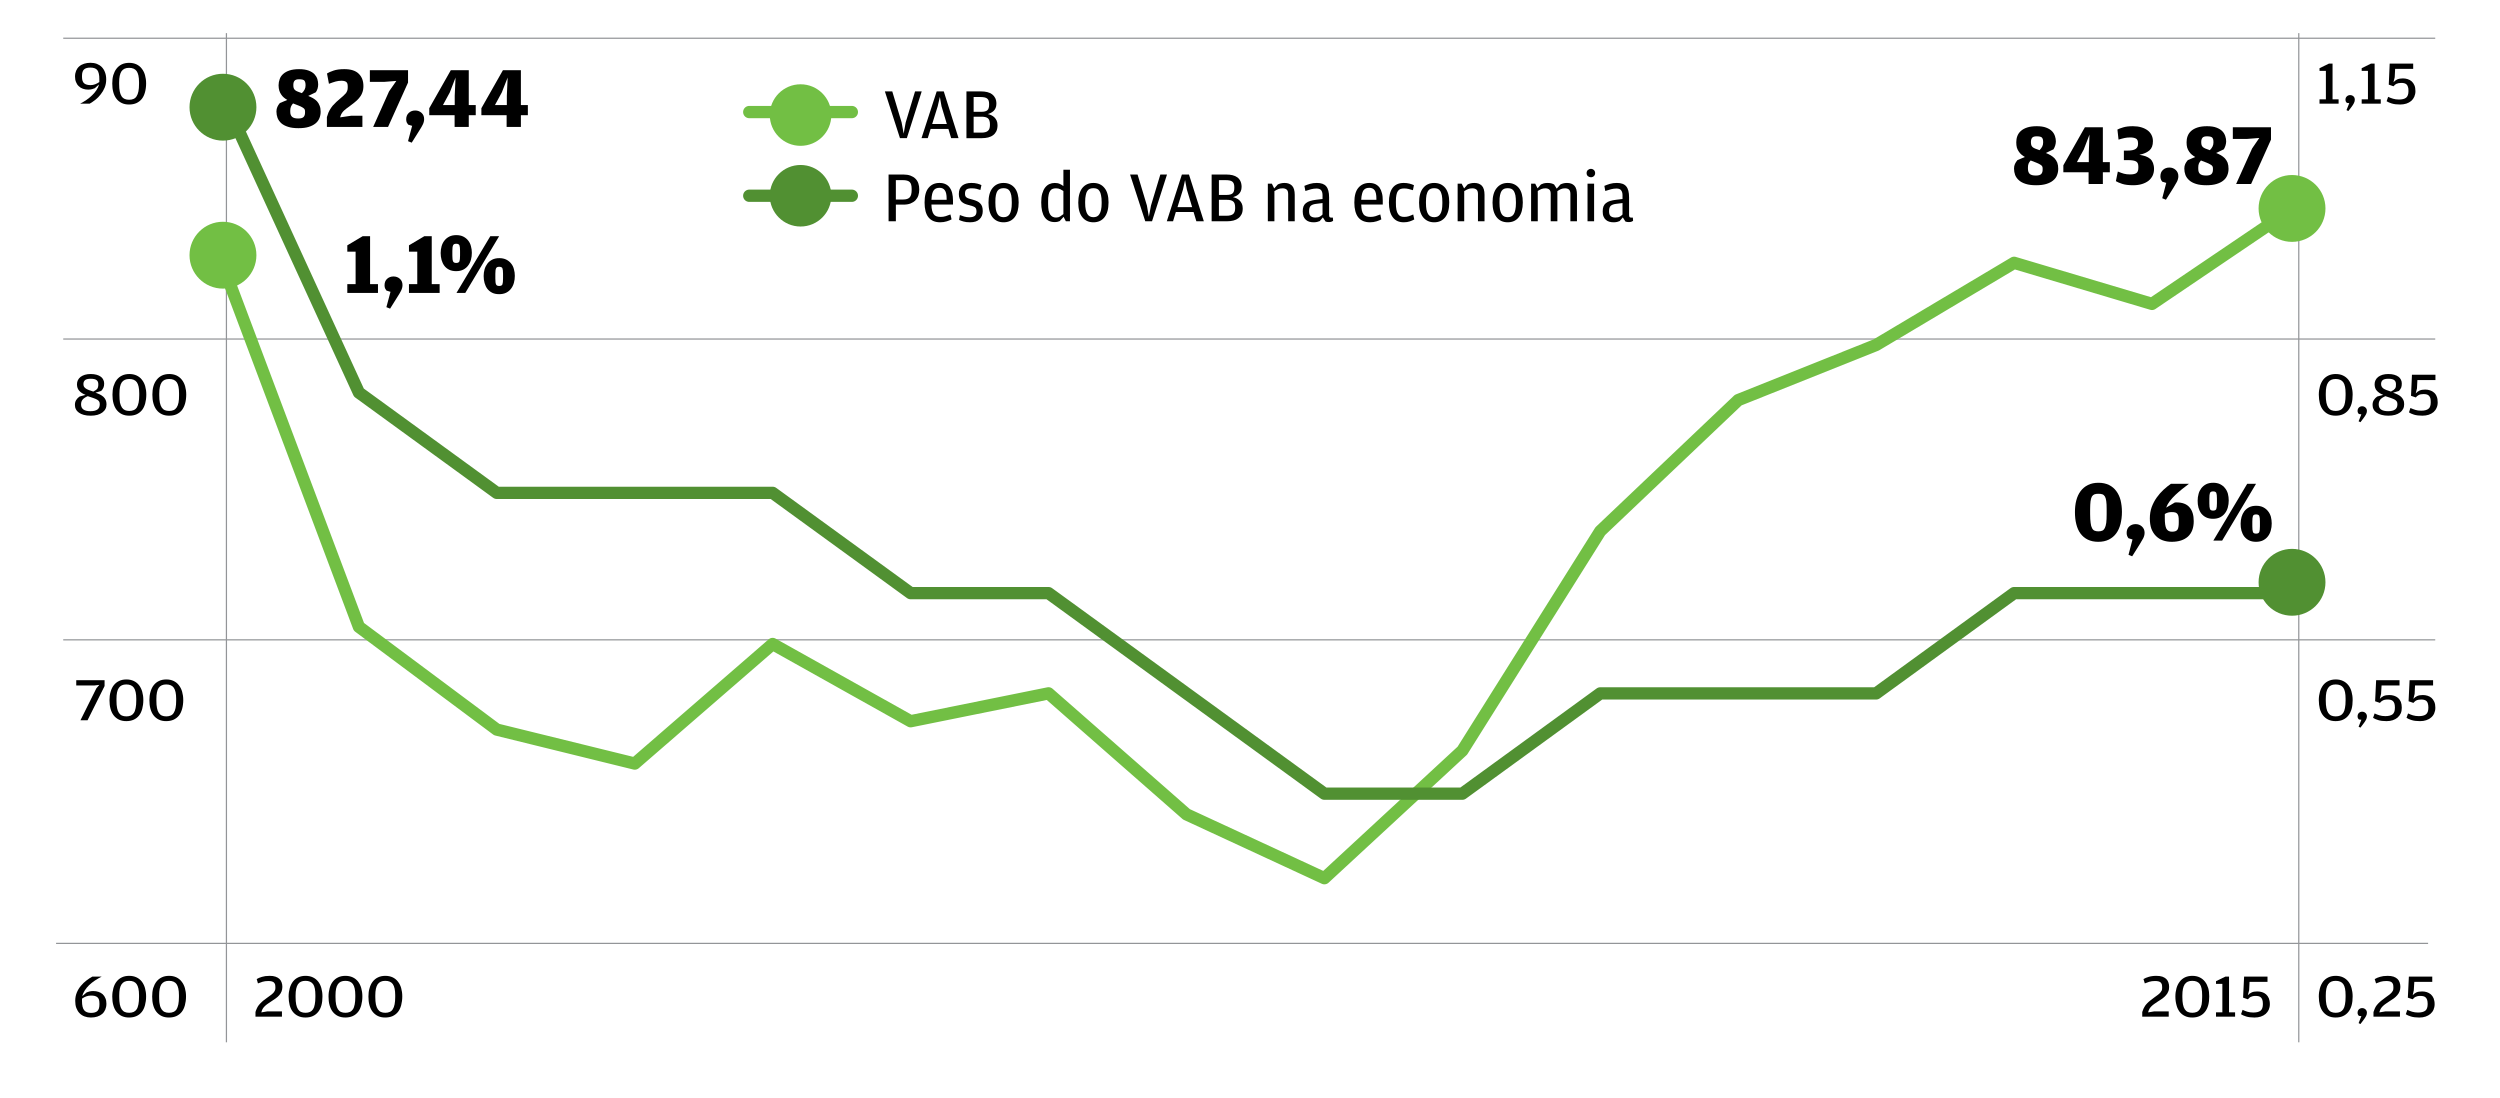 <?xml version="1.0" encoding="utf-8"?>
<!-- Generator: Adobe Illustrator 14.0.0, SVG Export Plug-In  -->
<!DOCTYPE svg PUBLIC "-//W3C//DTD SVG 1.1//EN" "http://www.w3.org/Graphics/SVG/1.1/DTD/svg11.dtd">
<svg version="1.1"
	 xmlns="http://www.w3.org/2000/svg" xmlns:xlink="http://www.w3.org/1999/xlink" xmlns:a="http://ns.adobe.com/AdobeSVGViewerExtensions/3.0/"
	 x="0px" y="0px" width="610px" height="268px" viewBox="-13.684 -8.083 610 268" enable-background="new -13.684 -8.083 610 268"
	 xml:space="preserve">
<defs>
</defs>
<path fill="none" stroke="#939598" stroke-width="0.3" d="M1.743,148.038h578.771 M1.743,74.642h578.771 M1.743,1.247h578.771
	 M0,222.103h578.771 M41.565,246.24V0 M547.218,246.24V0"/>
<line fill="none" stroke="#72BF44" stroke-width="3" stroke-linecap="round" stroke-linejoin="round" x1="169.134" y1="19.258" x2="194.167" y2="19.258"/>
<line fill="none" stroke="#519032" stroke-width="3" stroke-linecap="round" stroke-linejoin="round" x1="169.134" y1="39.68" x2="194.167" y2="39.68"/>
<path fill-rule="evenodd" clip-rule="evenodd" fill="#72BF44" d="M189.16,19.991c0,4.151-3.354,7.51-7.51,7.51
	c-4.131,0-7.51-3.359-7.51-7.51c0-4.146,3.378-7.51,7.51-7.51C185.806,12.481,189.16,15.845,189.16,19.991L189.16,19.991z"/>
<path fill-rule="evenodd" clip-rule="evenodd" fill="#519032" d="M189.16,39.68c0,4.146-3.354,7.51-7.51,7.51
	c-4.131,0-7.51-3.364-7.51-7.51s3.378-7.509,7.51-7.509C185.806,32.17,189.16,35.534,189.16,39.68L189.16,39.68z"/>
<polygon points="202.227,14.222 204.03,14.222 206.306,21.776 206.808,24.523 207.309,21.776 209.587,14.222 211.212,14.222 
	207.585,25.628 205.908,25.628 202.227,14.222 "/>
<path d="M216.045,17.84l-0.401-2.269l-0.525,2.269l-1.352,4.336h3.579L216.045,17.84L216.045,17.84z M212.689,25.628h-1.525
	l3.704-11.406h1.729l3.603,11.406h-1.802l-0.674-2.259h-4.332L212.689,25.628L212.689,25.628z"/>
<path d="M225.758,24.279c0.726,0,1.251-0.137,1.577-0.411c0.35-0.274,0.525-0.743,0.525-1.408v-0.25
	c0-0.675-0.176-1.149-0.477-1.418c-0.325-0.269-0.851-0.4-1.577-0.4h-1.926v3.887H225.758L225.758,24.279z M225.758,19.199
	c0.702,0,1.176-0.127,1.477-0.386c0.276-0.254,0.425-0.699,0.425-1.339v-0.191c0-0.63-0.149-1.071-0.474-1.32
	c-0.301-0.25-0.851-0.372-1.628-0.372h-1.677v3.608H225.758L225.758,19.199z M222.127,14.222h3.606c0.525,0,1.026,0.054,1.477,0.167
	c0.45,0.112,0.851,0.288,1.176,0.533s0.577,0.557,0.775,0.939c0.176,0.376,0.276,0.836,0.276,1.369c0,0.42-0.076,0.777-0.2,1.061
	s-0.301,0.523-0.501,0.719c-0.225,0.19-0.45,0.347-0.675,0.459c-0.25,0.117-0.501,0.21-0.726,0.284
	c0.25,0.044,0.525,0.132,0.802,0.254c0.274,0.123,0.525,0.293,0.775,0.509c0.225,0.215,0.425,0.484,0.577,0.807
	c0.149,0.323,0.225,0.704,0.225,1.149c0,0.562-0.1,1.042-0.276,1.442c-0.2,0.396-0.45,0.724-0.799,0.978
	c-0.328,0.259-0.753,0.445-1.203,0.563c-0.477,0.117-0.975,0.176-1.552,0.176h-3.755V14.222L222.127,14.222z"/>
<path d="M206.658,40.599c0.775,0,1.301-0.171,1.626-0.523c0.325-0.352,0.477-0.949,0.477-1.79v-0.259
	c0-0.821-0.152-1.384-0.477-1.691c-0.325-0.313-0.875-0.465-1.653-0.465h-1.726v4.728H206.658L206.658,40.599z M203.128,34.502h3.63
	c0.65,0,1.225,0.088,1.701,0.264c0.474,0.176,0.902,0.421,1.203,0.733c0.325,0.318,0.575,0.699,0.724,1.149
	c0.152,0.45,0.228,0.949,0.228,1.501c0,0.538-0.076,1.032-0.228,1.481c-0.149,0.45-0.398,0.836-0.699,1.164
	c-0.325,0.328-0.726,0.582-1.203,0.772c-0.474,0.186-1.051,0.279-1.701,0.279h-1.877v4.063h-1.777V34.502L203.128,34.502z"/>
<path d="M217.297,40.672v-0.284c0-0.968-0.151-1.652-0.452-2.048c-0.274-0.396-0.699-0.597-1.276-0.597
	c-0.301,0-0.575,0.044-0.799,0.132c-0.252,0.088-0.452,0.239-0.602,0.455c-0.176,0.22-0.301,0.513-0.401,0.895
	s-0.149,0.861-0.176,1.447H217.297L217.297,40.672z M213.743,43.259c0.073,0.381,0.225,0.689,0.398,0.929
	c0.176,0.24,0.401,0.406,0.677,0.504c0.301,0.103,0.625,0.151,1.002,0.151c0.45,0,0.851-0.059,1.225-0.176
	c0.401-0.118,0.777-0.259,1.178-0.421l0.274,1.198c-0.274,0.156-0.65,0.313-1.152,0.474c-0.501,0.156-1.051,0.24-1.625,0.24
	c-1.251,0-2.203-0.406-2.855-1.213c-0.65-0.807-0.951-2.009-0.951-3.608c0-1.638,0.325-2.841,1.002-3.618
	c0.65-0.777,1.525-1.164,2.628-1.164c0.574,0,1.076,0.098,1.477,0.293c0.425,0.201,0.777,0.484,1.026,0.851
	c0.274,0.372,0.477,0.821,0.602,1.35c0.125,0.533,0.2,1.125,0.2,1.779v0.998h-5.258C213.591,42.398,213.643,42.873,213.743,43.259
	L213.743,43.259z"/>
<path d="M221.401,45.962c-0.45-0.127-0.802-0.254-1.076-0.386l0.201-1.188c0.301,0.127,0.65,0.25,1.051,0.367
	c0.374,0.117,0.799,0.176,1.251,0.176c0.574,0,1-0.107,1.3-0.318c0.301-0.21,0.453-0.582,0.453-1.12
	c0-0.259-0.052-0.464-0.101-0.621c-0.051-0.162-0.151-0.293-0.3-0.396c-0.176-0.107-0.376-0.201-0.653-0.289
	c-0.25-0.088-0.599-0.186-1.024-0.289c-0.325-0.083-0.626-0.19-0.902-0.318c-0.25-0.127-0.501-0.293-0.702-0.499
	c-0.198-0.205-0.35-0.455-0.45-0.753c-0.125-0.298-0.176-0.66-0.176-1.081c0-0.919,0.276-1.599,0.826-2.039
	c0.55-0.44,1.276-0.655,2.203-0.655c0.553,0,1.027,0.049,1.452,0.157c0.425,0.107,0.75,0.229,1.027,0.372l-0.25,1.188
	c-0.325-0.118-0.677-0.215-0.978-0.289c-0.325-0.078-0.726-0.117-1.152-0.117c-0.55,0-0.975,0.088-1.225,0.264
	c-0.276,0.176-0.401,0.523-0.401,1.051c0,0.245,0.024,0.44,0.1,0.582c0.074,0.146,0.174,0.269,0.325,0.367
	c0.149,0.103,0.35,0.19,0.602,0.264c0.25,0.078,0.55,0.162,0.899,0.254c0.376,0.103,0.726,0.225,1.027,0.367s0.55,0.318,0.75,0.533
	c0.225,0.215,0.376,0.475,0.477,0.777c0.101,0.303,0.149,0.67,0.149,1.105c0,0.802-0.25,1.457-0.775,1.966
	c-0.501,0.508-1.276,0.763-2.328,0.763C222.353,46.158,221.827,46.089,221.401,45.962L221.401,45.962z"/>
<path d="M232.04,44.735c0.252-0.117,0.45-0.303,0.626-0.567c0.151-0.264,0.301-0.611,0.376-1.041c0.1-0.436,0.149-0.973,0.149-1.614
	v-0.284c0-0.665-0.049-1.217-0.125-1.652c-0.1-0.44-0.225-0.787-0.376-1.042c-0.173-0.259-0.374-0.44-0.626-0.547
	c-0.249-0.103-0.55-0.156-0.875-0.156s-0.602,0.049-0.851,0.151c-0.25,0.098-0.477,0.274-0.65,0.533
	c-0.151,0.259-0.301,0.597-0.376,1.027c-0.1,0.425-0.125,0.958-0.125,1.604v0.293c0,0.655,0.049,1.208,0.125,1.647
	c0.1,0.445,0.225,0.802,0.401,1.071c0.174,0.269,0.376,0.46,0.626,0.577c0.249,0.117,0.55,0.176,0.851,0.176
	C231.515,44.911,231.791,44.853,232.04,44.735L232.04,44.735z M228.486,44.921c-0.65-0.826-0.976-2.014-0.976-3.564
	c0-1.569,0.325-2.757,1-3.579c0.677-0.816,1.552-1.222,2.679-1.222s2.026,0.401,2.704,1.208c0.65,0.807,0.976,1.985,0.976,3.54
	c0,1.574-0.325,2.777-0.976,3.608c-0.65,0.831-1.552,1.247-2.704,1.247S229.136,45.742,228.486,44.921L228.486,44.921z"/>
<path d="M245.784,38.516c-0.201-0.142-0.45-0.283-0.75-0.43c-0.301-0.146-0.653-0.22-1.051-0.22c-0.325,0-0.602,0.044-0.826,0.132
	c-0.252,0.088-0.453,0.254-0.602,0.494c-0.176,0.24-0.301,0.558-0.376,0.963c-0.1,0.401-0.125,0.919-0.125,1.55v0.665
	c0,1.227,0.151,2.087,0.501,2.586c0.325,0.494,0.802,0.743,1.428,0.743c0.374,0,0.699-0.078,0.951-0.229
	c0.25-0.151,0.526-0.352,0.851-0.611V38.516L245.784,38.516z M245.784,33.329h1.601v12.58h-1l-0.552-1.085l-0.951,1.037
	c-0.125,0.059-0.3,0.112-0.501,0.166c-0.225,0.049-0.45,0.078-0.724,0.078c-1.078,0-1.904-0.406-2.454-1.208
	c-0.55-0.807-0.827-2.004-0.827-3.593c0-0.841,0.076-1.56,0.25-2.156c0.176-0.597,0.401-1.085,0.702-1.472s0.65-0.67,1.051-0.851
	c0.401-0.181,0.826-0.269,1.303-0.269c0.474,0,0.9,0.078,1.225,0.235c0.352,0.156,0.628,0.337,0.878,0.533V33.329L245.784,33.329z"
	/>
<path d="M253.968,44.735c0.228-0.117,0.452-0.303,0.602-0.567c0.176-0.264,0.301-0.611,0.401-1.041
	c0.1-0.436,0.149-0.973,0.149-1.614v-0.284c0-0.665-0.049-1.217-0.149-1.652c-0.076-0.44-0.201-0.787-0.376-1.042
	c-0.149-0.259-0.35-0.44-0.602-0.547c-0.249-0.103-0.55-0.156-0.875-0.156s-0.626,0.049-0.875,0.151
	c-0.252,0.098-0.452,0.274-0.626,0.533c-0.176,0.259-0.301,0.597-0.376,1.027c-0.1,0.425-0.149,0.958-0.149,1.604v0.293
	c0,0.655,0.049,1.208,0.149,1.647c0.1,0.445,0.225,0.802,0.401,1.071c0.176,0.269,0.376,0.46,0.626,0.577
	c0.249,0.117,0.525,0.176,0.851,0.176C253.418,44.911,253.719,44.853,253.968,44.735L253.968,44.735z M250.414,44.921
	c-0.675-0.826-1-2.014-1-3.564c0-1.569,0.35-2.757,1-3.579c0.677-0.816,1.577-1.222,2.704-1.222s2.029,0.401,2.679,1.208
	c0.675,0.807,1.002,1.985,1.002,3.54c0,1.574-0.328,2.777-0.978,3.608c-0.65,0.831-1.552,1.247-2.704,1.247
	S251.066,45.742,250.414,44.921L250.414,44.921z"/>
<polygon points="262.055,34.502 263.883,34.502 266.159,42.056 266.636,44.809 267.161,42.056 269.439,34.502 271.065,34.502 
	267.411,45.909 265.761,45.909 262.055,34.502 "/>
<path d="M275.898,38.12l-0.425-2.269l-0.501,2.269l-1.352,4.337h3.579L275.898,38.12L275.898,38.12z M272.542,45.909h-1.525
	l3.679-11.406h1.729l3.627,11.406h-1.826l-0.677-2.259h-4.33L272.542,45.909L272.542,45.909z"/>
<path d="M285.583,44.559c0.726,0,1.254-0.137,1.604-0.411c0.325-0.273,0.501-0.743,0.501-1.408v-0.249
	c0-0.675-0.151-1.149-0.477-1.418c-0.301-0.269-0.826-0.401-1.577-0.401h-1.902v3.887H285.583L285.583,44.559z M285.583,39.479
	c0.702,0,1.203-0.127,1.479-0.381c0.301-0.259,0.425-0.704,0.425-1.345v-0.19c0-0.631-0.152-1.066-0.477-1.32
	c-0.301-0.249-0.851-0.372-1.602-0.372h-1.677v3.608H285.583L285.583,39.479z M281.956,34.502h3.604
	c0.552,0,1.027,0.059,1.503,0.166c0.45,0.113,0.851,0.289,1.176,0.533c0.325,0.244,0.574,0.557,0.75,0.938
	c0.176,0.376,0.276,0.836,0.276,1.374c0,0.416-0.076,0.772-0.201,1.056c-0.125,0.288-0.301,0.523-0.501,0.718
	c-0.201,0.191-0.425,0.347-0.675,0.465c-0.252,0.112-0.501,0.21-0.726,0.278c0.25,0.044,0.525,0.132,0.799,0.254
	c0.276,0.122,0.553,0.293,0.777,0.508c0.225,0.215,0.425,0.484,0.575,0.807c0.151,0.322,0.227,0.704,0.227,1.149
	c0,0.562-0.076,1.041-0.276,1.442c-0.201,0.396-0.453,0.724-0.802,0.983c-0.325,0.254-0.726,0.445-1.2,0.557
	c-0.452,0.118-0.978,0.176-1.528,0.176h-3.779V34.502L281.956,34.502z"/>
<path d="M298.102,36.922c0.198-0.093,0.426-0.181,0.699-0.254c0.276-0.078,0.602-0.112,0.951-0.112c0.777,0,1.379,0.225,1.829,0.68
	c0.425,0.455,0.649,1.198,0.649,2.225v6.449h-1.601V39.25c0-0.523-0.125-0.885-0.377-1.085c-0.249-0.195-0.574-0.298-0.975-0.298
	c-0.426,0-0.778,0.063-1.052,0.186c-0.301,0.122-0.626,0.289-0.951,0.499v7.358h-1.604v-9.182h0.979l0.574,1.173L298.102,36.922
	L298.102,36.922z"/>
<path d="M309.015,41.459l-1.4,0.176c-0.678,0.068-1.151,0.225-1.452,0.474c-0.276,0.245-0.426,0.665-0.426,1.261v0.137
	c0,0.528,0.125,0.909,0.374,1.139c0.276,0.234,0.652,0.352,1.179,0.352c0.449,0,0.799-0.078,1.075-0.229s0.475-0.323,0.65-0.523
	V41.459L309.015,41.459z M309.015,39.533c0-0.469-0.101-0.855-0.301-1.159c-0.225-0.303-0.602-0.455-1.176-0.455
	c-0.426,0-0.851,0.054-1.303,0.166c-0.426,0.112-0.899,0.254-1.401,0.43l-0.249-1.247c0.401-0.171,0.851-0.337,1.352-0.489
	c0.501-0.152,1.076-0.225,1.702-0.225c1.051,0,1.826,0.274,2.278,0.831c0.474,0.553,0.701,1.457,0.701,2.704v4.312
	c0,0.245,0.049,0.411,0.125,0.494c0.1,0.078,0.249,0.123,0.449,0.123h0.35l0.052,0.787c-0.076,0.068-0.225,0.137-0.377,0.2
	c-0.173,0.063-0.374,0.098-0.625,0.098c-0.149,0-0.274-0.01-0.426-0.029c-0.149-0.015-0.273-0.049-0.401-0.093l-0.675-1.017
	l-0.75,0.895c-0.176,0.078-0.401,0.151-0.652,0.21c-0.274,0.059-0.551,0.088-0.875,0.088c-0.35,0-0.702-0.049-1.027-0.142
	c-0.301-0.093-0.599-0.245-0.826-0.455c-0.249-0.21-0.426-0.484-0.574-0.816c-0.125-0.333-0.2-0.743-0.2-1.237
	c0-0.465,0.049-0.866,0.173-1.198c0.127-0.333,0.328-0.611,0.602-0.831c0.276-0.225,0.626-0.401,1.026-0.528
	c0.426-0.127,0.927-0.225,1.528-0.298l1.501-0.176V39.533L309.015,39.533z"/>
<path d="M322.156,40.672v-0.284c0-0.968-0.148-1.652-0.425-2.048c-0.301-0.396-0.727-0.597-1.301-0.597
	c-0.301,0-0.577,0.044-0.802,0.132c-0.225,0.088-0.426,0.239-0.602,0.455c-0.149,0.22-0.301,0.513-0.374,0.895
	c-0.101,0.381-0.176,0.861-0.2,1.447H322.156L322.156,40.672z M318.603,43.259c0.1,0.381,0.225,0.689,0.4,0.929
	c0.176,0.24,0.426,0.406,0.702,0.504c0.273,0.103,0.599,0.151,0.999,0.151c0.426,0,0.826-0.059,1.228-0.176
	c0.376-0.118,0.775-0.259,1.176-0.421l0.252,1.198c-0.276,0.156-0.652,0.313-1.151,0.474c-0.501,0.156-1.027,0.24-1.604,0.24
	c-1.276,0-2.228-0.406-2.878-1.213c-0.625-0.807-0.95-2.009-0.95-3.608c0-1.638,0.325-2.841,0.999-3.618
	c0.678-0.777,1.553-1.164,2.655-1.164c0.55,0,1.051,0.098,1.477,0.293c0.4,0.201,0.75,0.484,1.026,0.851
	c0.25,0.372,0.45,0.821,0.575,1.35c0.151,0.533,0.2,1.125,0.2,1.779v0.998h-5.256C318.478,42.398,318.526,42.873,318.603,43.259
	L318.603,43.259z"/>
<path d="M326.163,44.936c-0.626-0.812-0.951-2.014-0.951-3.618c0-1.609,0.325-2.807,0.925-3.589
	c0.601-0.782,1.503-1.173,2.703-1.173c0.501,0,0.978,0.054,1.403,0.167c0.398,0.107,0.774,0.234,1.075,0.376l-0.249,1.227
	c-0.4-0.132-0.753-0.235-1.103-0.308c-0.325-0.078-0.675-0.117-1.026-0.117c-0.35,0-0.65,0.044-0.899,0.132
	c-0.252,0.088-0.453,0.254-0.626,0.489c-0.177,0.24-0.301,0.567-0.377,0.983c-0.1,0.411-0.124,0.948-0.124,1.613v0.279
	c0,0.68,0.024,1.237,0.124,1.682c0.076,0.44,0.226,0.792,0.401,1.056c0.173,0.264,0.374,0.445,0.626,0.553
	c0.249,0.103,0.55,0.156,0.875,0.156c0.425,0,0.802-0.059,1.127-0.166c0.325-0.113,0.701-0.254,1.075-0.431l0.252,1.218
	c-0.276,0.166-0.652,0.323-1.078,0.469c-0.426,0.149-0.924,0.225-1.477,0.225C327.664,46.158,326.762,45.752,326.163,44.936
	L326.163,44.936z"/>
<path d="M337.103,44.735c0.249-0.117,0.45-0.303,0.623-0.567c0.177-0.264,0.301-0.611,0.401-1.041
	c0.075-0.436,0.125-0.973,0.125-1.614v-0.284c0-0.665-0.05-1.217-0.125-1.652c-0.101-0.44-0.225-0.787-0.374-1.042
	c-0.176-0.259-0.377-0.44-0.626-0.547c-0.252-0.103-0.553-0.156-0.878-0.156s-0.599,0.049-0.851,0.151
	c-0.249,0.098-0.474,0.274-0.65,0.533c-0.148,0.259-0.275,0.597-0.376,1.027c-0.073,0.425-0.125,0.958-0.125,1.604v0.293
	c0,0.655,0.052,1.208,0.125,1.647c0.101,0.445,0.228,0.802,0.4,1.071c0.177,0.269,0.377,0.46,0.626,0.577
	c0.252,0.117,0.551,0.176,0.851,0.176C336.574,44.911,336.851,44.853,337.103,44.735L337.103,44.735z M333.546,44.921
	c-0.65-0.826-0.976-2.014-0.976-3.564c0-1.569,0.325-2.757,1.002-3.579c0.675-0.816,1.577-1.222,2.677-1.222
	c1.151,0,2.029,0.401,2.704,1.208c0.65,0.807,0.978,1.985,0.978,3.54c0,1.574-0.327,2.777-0.978,3.608s-1.553,1.247-2.704,1.247
	C335.122,46.158,334.223,45.742,333.546,44.921L333.546,44.921z"/>
<path d="M344.412,36.922c0.2-0.093,0.425-0.181,0.699-0.254c0.275-0.078,0.601-0.112,0.95-0.112c0.777,0,1.379,0.225,1.829,0.68
	c0.425,0.455,0.65,1.198,0.65,2.225v6.449h-1.602V39.25c0-0.523-0.125-0.885-0.376-1.085c-0.25-0.195-0.575-0.298-0.976-0.298
	c-0.426,0-0.777,0.063-1.052,0.186c-0.301,0.122-0.625,0.289-0.95,0.499v7.358h-1.604v-9.182h0.979l0.599,1.173L344.412,36.922
	L344.412,36.922z"/>
<path d="M355.051,44.735c0.249-0.117,0.449-0.303,0.626-0.567c0.148-0.264,0.298-0.611,0.374-1.041
	c0.1-0.436,0.151-0.973,0.151-1.614v-0.284c0-0.665-0.052-1.217-0.127-1.652c-0.101-0.44-0.226-0.787-0.374-1.042
	c-0.177-0.259-0.377-0.44-0.626-0.547c-0.252-0.103-0.553-0.156-0.878-0.156s-0.599,0.049-0.875,0.151
	c-0.225,0.098-0.45,0.274-0.626,0.533c-0.149,0.259-0.301,0.597-0.376,1.027c-0.101,0.425-0.125,0.958-0.125,1.604v0.293
	c0,0.655,0.052,1.208,0.125,1.647c0.1,0.445,0.227,0.802,0.4,1.071c0.176,0.269,0.377,0.46,0.626,0.577
	c0.252,0.117,0.553,0.176,0.851,0.176C354.522,44.911,354.799,44.853,355.051,44.735L355.051,44.735z M351.496,44.921
	c-0.652-0.826-1.002-2.014-1.002-3.564c0-1.569,0.35-2.757,1.026-3.579c0.675-0.816,1.553-1.222,2.677-1.222
	c1.127,0,2.029,0.401,2.704,1.208c0.652,0.807,0.978,1.985,0.978,3.54c0,1.574-0.325,2.777-0.978,3.608
	c-0.65,0.831-1.553,1.247-2.704,1.247S352.146,45.742,351.496,44.921L351.496,44.921z"/>
<path d="M367.065,36.922c0.174-0.093,0.426-0.181,0.675-0.254c0.276-0.078,0.577-0.112,0.927-0.112c0.777,0,1.376,0.225,1.802,0.68
	c0.428,0.455,0.625,1.198,0.625,2.225v6.449h-1.601V39.25c0-0.523-0.125-0.885-0.35-1.085c-0.225-0.195-0.553-0.298-0.951-0.298
	c-0.4,0-0.726,0.063-1.026,0.195c-0.276,0.127-0.553,0.289-0.851,0.489v7.358h-1.629V39.25c0-0.523-0.1-0.885-0.349-1.085
	c-0.228-0.195-0.553-0.298-0.927-0.298c-0.377,0-0.727,0.059-1.003,0.176c-0.273,0.117-0.574,0.274-0.875,0.474v7.393h-1.628v-9.182
	h1.003l0.574,1.139l0.826-0.944c0.176-0.093,0.4-0.181,0.65-0.254c0.276-0.078,0.576-0.112,0.95-0.112
	c0.353,0,0.626,0.029,0.902,0.093c0.252,0.064,0.477,0.157,0.702,0.274l0.649,1.017L367.065,36.922L367.065,36.922z"/>
<path d="M373.673,36.727h1.604v9.182h-1.604V36.727L373.673,36.727z M373.749,34.889c-0.2-0.186-0.301-0.43-0.301-0.733
	c0-0.308,0.101-0.553,0.301-0.748c0.225-0.191,0.475-0.289,0.75-0.289c0.276,0,0.526,0.098,0.727,0.289
	c0.2,0.195,0.301,0.44,0.301,0.748c0,0.303-0.101,0.547-0.301,0.733c-0.2,0.186-0.45,0.278-0.727,0.278
	C374.224,35.167,373.974,35.074,373.749,34.889L373.749,34.889z"/>
<path d="M382.21,41.459l-1.403,0.176c-0.675,0.068-1.149,0.225-1.45,0.474c-0.276,0.245-0.428,0.665-0.428,1.261v0.137
	c0,0.528,0.127,0.909,0.377,1.139c0.276,0.234,0.65,0.352,1.176,0.352c0.452,0,0.802-0.078,1.078-0.229
	c0.273-0.151,0.474-0.323,0.65-0.523V41.459L382.21,41.459z M382.21,39.533c0-0.469-0.101-0.855-0.325-1.159
	c-0.201-0.303-0.577-0.455-1.151-0.455c-0.426,0-0.851,0.054-1.304,0.166c-0.449,0.112-0.899,0.254-1.425,0.43l-0.225-1.247
	c0.398-0.171,0.851-0.337,1.35-0.489c0.501-0.152,1.077-0.225,1.703-0.225c1.052,0,1.826,0.274,2.278,0.831
	c0.475,0.553,0.699,1.457,0.699,2.704v4.312c0,0.245,0.052,0.411,0.127,0.494c0.101,0.078,0.25,0.123,0.45,0.123h0.35l0.052,0.787
	c-0.076,0.068-0.228,0.137-0.377,0.2c-0.176,0.063-0.374,0.098-0.626,0.098c-0.148,0-0.301-0.01-0.425-0.029
	c-0.149-0.015-0.276-0.049-0.426-0.093l-0.65-1.017l-0.777,0.895c-0.174,0.078-0.374,0.151-0.626,0.21
	c-0.273,0.059-0.55,0.088-0.875,0.088c-0.35,0-0.701-0.049-1.026-0.142s-0.602-0.245-0.826-0.455c-0.25-0.21-0.45-0.484-0.574-0.816
	c-0.152-0.333-0.201-0.743-0.201-1.237c0-0.465,0.049-0.866,0.174-1.198s0.325-0.611,0.602-0.831
	c0.276-0.225,0.626-0.401,1.026-0.528c0.426-0.127,0.927-0.225,1.528-0.298l1.501-0.176V39.533L382.21,39.533z"/>
<path d="M6.324,235.688v0.477c0,1.066,0.176,1.814,0.525,2.249s0.927,0.65,1.677,0.65c0.701,0,1.227-0.149,1.552-0.455
	s0.501-0.833,0.501-1.584v-0.286c0-0.374-0.051-0.682-0.125-0.931c-0.076-0.25-0.228-0.445-0.401-0.587
	c-0.176-0.139-0.376-0.239-0.65-0.303c-0.252-0.056-0.553-0.085-0.902-0.085c-0.401,0-0.777,0.066-1.151,0.203
	c-0.352,0.134-0.701,0.318-1.026,0.547V235.688L6.324,235.688z M7.451,234.066c0.173-0.078,0.398-0.154,0.674-0.225
	c0.276-0.074,0.602-0.108,0.951-0.108c0.452,0,0.877,0.066,1.276,0.196c0.401,0.132,0.729,0.328,1.027,0.586
	c0.276,0.259,0.501,0.587,0.653,0.973c0.173,0.386,0.249,0.833,0.249,1.347c0,0.53-0.1,1.004-0.276,1.422
	c-0.174,0.413-0.425,0.768-0.75,1.054c-0.325,0.284-0.726,0.503-1.2,0.655c-0.453,0.146-0.978,0.225-1.553,0.225
	c-0.577,0-1.078-0.088-1.552-0.264c-0.477-0.174-0.875-0.435-1.203-0.772c-0.35-0.34-0.599-0.765-0.799-1.276
	c-0.2-0.511-0.276-1.1-0.276-1.757c0-0.721,0.125-1.386,0.376-1.998c0.25-0.611,0.575-1.161,1-1.652
	c0.401-0.494,0.851-0.929,1.352-1.31c0.477-0.376,0.978-0.697,1.452-0.958h2.278c-0.577,0.289-1.102,0.611-1.652,0.958
	c-0.525,0.354-1.002,0.728-1.428,1.134c-0.398,0.406-0.775,0.836-1.051,1.288c-0.298,0.45-0.499,0.912-0.599,1.396L7.451,234.066
	L7.451,234.066z"/>
<path d="M18.916,238.833c0.301-0.137,0.55-0.354,0.75-0.655s0.325-0.699,0.425-1.188c0.1-0.491,0.149-1.095,0.149-1.807v-0.452
	c0-1.244-0.201-2.137-0.575-2.677c-0.376-0.543-0.978-0.814-1.853-0.814c-0.851,0-1.452,0.281-1.829,0.841
	c-0.398,0.565-0.574,1.467-0.574,2.708v0.42c0,0.714,0.051,1.315,0.149,1.802c0.1,0.486,0.252,0.88,0.452,1.181
	c0.201,0.301,0.45,0.518,0.75,0.646c0.301,0.132,0.65,0.198,1.076,0.198C18.239,239.036,18.591,238.965,18.916,238.833
	L18.916,238.833z M16.012,239.823c-0.501-0.247-0.926-0.589-1.276-1.034c-0.352-0.45-0.602-0.988-0.777-1.619
	c-0.176-0.63-0.25-1.33-0.25-2.1c0-0.741,0.101-1.425,0.274-2.046c0.176-0.621,0.425-1.154,0.777-1.597
	c0.35-0.445,0.775-0.794,1.3-1.039c0.501-0.242,1.103-0.364,1.777-0.364c0.677,0,1.251,0.122,1.777,0.364
	c0.525,0.245,0.951,0.592,1.303,1.032c0.325,0.44,0.602,0.968,0.775,1.584c0.176,0.616,0.276,1.296,0.276,2.037
	c0,0.799-0.1,1.518-0.276,2.158c-0.173,0.646-0.425,1.186-0.775,1.626c-0.352,0.438-0.777,0.775-1.303,1.015
	c-0.526,0.234-1.125,0.352-1.802,0.352C17.139,240.192,16.538,240.07,16.012,239.823L16.012,239.823z"/>
<path d="M28.628,238.833c0.325-0.137,0.574-0.354,0.775-0.655c0.176-0.301,0.325-0.699,0.425-1.188
	c0.1-0.491,0.151-1.095,0.151-1.807v-0.452c0-1.244-0.2-2.137-0.577-2.677c-0.374-0.543-1-0.814-1.853-0.814
	c-0.851,0-1.45,0.281-1.851,0.841c-0.376,0.565-0.553,1.467-0.553,2.708v0.42c0,0.714,0.027,1.315,0.152,1.802
	c0.073,0.486,0.25,0.88,0.45,1.181c0.201,0.301,0.45,0.518,0.75,0.646c0.301,0.132,0.653,0.198,1.051,0.198
	C27.978,239.036,28.328,238.965,28.628,238.833L28.628,238.833z M25.749,239.823c-0.501-0.247-0.926-0.589-1.276-1.034
	c-0.35-0.45-0.602-0.988-0.777-1.619c-0.174-0.63-0.25-1.33-0.25-2.1c0-0.741,0.076-1.425,0.25-2.046
	c0.2-0.621,0.452-1.154,0.802-1.597c0.352-0.445,0.777-0.794,1.303-1.039c0.501-0.242,1.1-0.364,1.777-0.364
	c0.675,0,1.251,0.122,1.777,0.364c0.501,0.245,0.951,0.592,1.276,1.032c0.35,0.44,0.626,0.968,0.802,1.584
	c0.174,0.616,0.274,1.296,0.274,2.037c0,0.799-0.1,1.518-0.274,2.158c-0.176,0.646-0.428,1.186-0.777,1.626
	c-0.35,0.438-0.799,0.775-1.3,1.015c-0.526,0.234-1.127,0.352-1.804,0.352C26.851,240.192,26.25,240.07,25.749,239.823
	L25.749,239.823z"/>
<polygon points="9.83,159.867 10.553,159.026 9.329,159.175 4.921,159.175 4.921,157.884 11.832,157.884 11.832,159.312 
	7.676,167.663 5.948,167.663 9.83,159.867 "/>
<path d="M18.239,166.514c0.301-0.137,0.553-0.357,0.75-0.655c0.201-0.303,0.325-0.697,0.425-1.188
	c0.101-0.494,0.152-1.095,0.152-1.807v-0.452c0-1.247-0.201-2.137-0.577-2.677c-0.374-0.545-1-0.814-1.851-0.814
	c-0.853,0-1.452,0.278-1.829,0.843c-0.401,0.56-0.574,1.464-0.574,2.708v0.42c0,0.714,0.049,1.313,0.149,1.797
	c0.101,0.489,0.25,0.882,0.45,1.183c0.2,0.298,0.452,0.518,0.753,0.648c0.298,0.129,0.65,0.195,1.075,0.195
	C17.564,166.716,17.914,166.648,18.239,166.514L18.239,166.514z M15.335,167.501c-0.499-0.242-0.927-0.586-1.276-1.031
	c-0.35-0.448-0.601-0.985-0.775-1.616c-0.176-0.63-0.252-1.332-0.252-2.102c0-0.741,0.076-1.423,0.276-2.044
	c0.174-0.621,0.425-1.154,0.775-1.599c0.352-0.447,0.777-0.794,1.303-1.037c0.501-0.247,1.1-0.369,1.777-0.369
	c0.675,0,1.252,0.123,1.777,0.369c0.525,0.242,0.951,0.589,1.301,1.029c0.325,0.44,0.601,0.968,0.777,1.584
	c0.173,0.616,0.273,1.296,0.273,2.034c0,0.802-0.1,1.523-0.273,2.163c-0.176,0.643-0.426,1.181-0.777,1.624
	c-0.35,0.44-0.775,0.777-1.301,1.014c-0.525,0.235-1.127,0.352-1.802,0.352C16.437,167.873,15.86,167.75,15.335,167.501
	L15.335,167.501z"/>
<path d="M27.951,166.514c0.325-0.137,0.577-0.357,0.75-0.655c0.2-0.303,0.352-0.697,0.452-1.188c0.1-0.494,0.149-1.095,0.149-1.807
	v-0.452c0-1.247-0.2-2.137-0.574-2.677c-0.376-0.545-1.002-0.814-1.853-0.814s-1.452,0.278-1.853,0.843
	c-0.374,0.56-0.55,1.464-0.55,2.708v0.42c0,0.714,0.049,1.313,0.149,1.797c0.1,0.489,0.252,0.882,0.452,1.183
	c0.201,0.298,0.45,0.518,0.75,0.648c0.301,0.129,0.65,0.195,1.051,0.195C27.301,166.716,27.65,166.648,27.951,166.514
	L27.951,166.514z M25.074,167.501c-0.501-0.242-0.926-0.586-1.278-1.031c-0.35-0.448-0.599-0.985-0.775-1.616
	c-0.176-0.63-0.25-1.332-0.25-2.102c0-0.741,0.073-1.423,0.274-2.044c0.176-0.621,0.425-1.154,0.777-1.599
	c0.35-0.447,0.775-0.794,1.3-1.037c0.501-0.247,1.103-0.369,1.777-0.369c0.677,0,1.251,0.123,1.777,0.369
	c0.501,0.242,0.951,0.589,1.276,1.029c0.352,0.44,0.626,0.968,0.802,1.584c0.176,0.616,0.276,1.296,0.276,2.034
	c0,0.802-0.1,1.523-0.276,2.163c-0.176,0.643-0.425,1.181-0.775,1.624c-0.352,0.44-0.802,0.777-1.303,1.014
	c-0.526,0.235-1.127,0.352-1.826,0.352C26.174,167.873,25.573,167.75,25.074,167.501L25.074,167.501z"/>
<path d="M9.727,87.08c0.151-0.118,0.276-0.245,0.376-0.381c0.076-0.137,0.125-0.281,0.151-0.445
	c0.049-0.157,0.049-0.342,0.049-0.553v-0.063c0-0.411-0.125-0.729-0.401-0.958c-0.274-0.229-0.75-0.345-1.428-0.345
	c-0.699,0-1.176,0.118-1.425,0.35c-0.252,0.235-0.376,0.538-0.376,0.912v0.056c0,0.235,0.051,0.43,0.125,0.594
	c0.1,0.169,0.252,0.315,0.428,0.453c0.198,0.137,0.45,0.264,0.75,0.381c0.301,0.122,0.675,0.244,1.1,0.379
	C9.329,87.324,9.553,87.202,9.727,87.08L9.727,87.08z M6.473,89.422c-0.25,0.303-0.374,0.68-0.374,1.129v0.073
	c0,1.081,0.775,1.625,2.278,1.625c1.525,0,2.276-0.55,2.276-1.638v-0.12c0-0.245-0.049-0.445-0.149-0.609
	c-0.1-0.168-0.25-0.313-0.477-0.442c-0.225-0.132-0.526-0.264-0.9-0.391c-0.376-0.129-0.851-0.289-1.403-0.469
	C7.126,88.845,6.701,89.126,6.473,89.422L6.473,89.422z M5.649,87.263c-0.376-0.411-0.553-0.941-0.553-1.596
	c0-0.359,0.076-0.689,0.225-0.995c0.151-0.305,0.376-0.569,0.65-0.79c0.301-0.22,0.653-0.391,1.054-0.518
	c0.425-0.127,0.875-0.186,1.4-0.186c0.55,0,1.051,0.059,1.452,0.176c0.425,0.122,0.775,0.286,1.051,0.496
	c0.276,0.21,0.477,0.457,0.601,0.746c0.149,0.286,0.201,0.594,0.201,0.922c0,0.384-0.051,0.711-0.176,0.985
	c-0.101,0.274-0.301,0.545-0.55,0.802L9.602,87.74c0.401,0.123,0.75,0.264,1.078,0.421c0.325,0.164,0.626,0.357,0.875,0.582
	c0.225,0.223,0.425,0.486,0.55,0.777c0.125,0.298,0.201,0.641,0.201,1.032c0,0.411-0.076,0.79-0.25,1.134
	c-0.176,0.342-0.452,0.641-0.775,0.887c-0.328,0.242-0.729,0.435-1.203,0.57c-0.477,0.132-1.027,0.2-1.628,0.2
	c-0.625,0-1.2-0.063-1.677-0.195c-0.474-0.127-0.875-0.308-1.2-0.541c-0.325-0.227-0.577-0.506-0.726-0.826
	c-0.176-0.32-0.252-0.667-0.252-1.051c0-0.491,0.1-0.897,0.325-1.225c0.201-0.323,0.477-0.601,0.802-0.831l1.477-0.406
	C6.524,88.009,5.999,87.674,5.649,87.263L5.649,87.263z"/>
<path d="M18.94,91.984c0.325-0.135,0.575-0.352,0.775-0.653c0.176-0.301,0.325-0.699,0.425-1.19
	c0.101-0.489,0.152-1.093,0.152-1.807v-0.45c0-1.244-0.201-2.139-0.577-2.679c-0.374-0.541-1-0.814-1.853-0.814
	c-0.851,0-1.45,0.283-1.851,0.846c-0.376,0.562-0.55,1.462-0.55,2.708v0.42c0,0.714,0.049,1.313,0.125,1.799
	c0.125,0.484,0.274,0.877,0.474,1.181c0.201,0.301,0.453,0.518,0.75,0.648c0.301,0.127,0.653,0.195,1.051,0.195
	C18.29,92.189,18.64,92.121,18.94,91.984L18.94,91.984z M16.061,92.976c-0.501-0.244-0.926-0.589-1.276-1.034
	c-0.35-0.448-0.602-0.985-0.775-1.616c-0.176-0.633-0.252-1.334-0.252-2.102c0-0.741,0.076-1.423,0.252-2.044
	c0.201-0.621,0.45-1.154,0.799-1.601c0.352-0.442,0.777-0.79,1.303-1.034c0.501-0.244,1.1-0.367,1.777-0.367
	c0.65,0,1.252,0.123,1.777,0.367c0.501,0.245,0.951,0.589,1.276,1.029c0.35,0.438,0.626,0.966,0.802,1.582
	c0.174,0.616,0.274,1.298,0.274,2.039c0,0.797-0.1,1.521-0.274,2.161c-0.176,0.643-0.425,1.184-0.777,1.624
	c-0.35,0.44-0.799,0.777-1.3,1.014c-0.525,0.235-1.127,0.35-1.804,0.35C17.163,93.343,16.586,93.223,16.061,92.976L16.061,92.976z"
	/>
<path d="M28.677,91.984c0.301-0.135,0.552-0.352,0.75-0.653c0.2-0.301,0.352-0.699,0.452-1.19c0.1-0.489,0.125-1.093,0.125-1.807
	v-0.45c0-1.244-0.176-2.139-0.55-2.679c-0.376-0.541-1.002-0.814-1.853-0.814s-1.477,0.283-1.853,0.846
	c-0.376,0.562-0.574,1.462-0.574,2.708v0.42c0,0.714,0.049,1.313,0.149,1.799c0.1,0.484,0.25,0.877,0.45,1.181
	c0.201,0.301,0.452,0.518,0.753,0.648c0.298,0.127,0.675,0.195,1.076,0.195C28.027,92.189,28.376,92.121,28.677,91.984
	L28.677,91.984z M25.8,92.976c-0.501-0.244-0.951-0.589-1.278-1.034c-0.35-0.448-0.599-0.985-0.775-1.616
	c-0.176-0.633-0.252-1.334-0.252-2.102c0-0.741,0.076-1.423,0.252-2.044c0.176-0.621,0.45-1.154,0.802-1.601
	c0.35-0.442,0.775-0.79,1.276-1.034c0.526-0.244,1.127-0.367,1.802-0.367c0.65,0,1.251,0.123,1.777,0.367
	c0.501,0.245,0.926,0.589,1.276,1.029c0.352,0.438,0.626,0.966,0.802,1.582c0.176,0.616,0.276,1.298,0.276,2.039
	c0,0.797-0.1,1.521-0.276,2.161c-0.176,0.643-0.45,1.184-0.775,1.624c-0.352,0.44-0.802,0.777-1.303,1.014
	c-0.526,0.235-1.127,0.35-1.826,0.35C26.9,93.343,26.301,93.223,25.8,92.976L25.8,92.976z"/>
<path d="M10.553,11.822c0-0.044,0-0.088,0-0.137V11.25c0-0.538-0.024-0.987-0.125-1.354c-0.076-0.362-0.201-0.655-0.374-0.875
	C9.878,8.8,9.654,8.644,9.353,8.551C9.077,8.453,8.751,8.409,8.351,8.409c-0.675,0-1.2,0.146-1.525,0.445
	C6.5,9.157,6.324,9.675,6.324,10.414v0.269c0,0.748,0.176,1.271,0.525,1.564s0.875,0.44,1.577,0.44c0.376,0,0.75-0.068,1.103-0.21
	c0.374-0.137,0.699-0.317,1.024-0.538C10.553,11.89,10.553,11.851,10.553,11.822L10.553,11.822z M9.453,13.44
	c-0.176,0.078-0.401,0.157-0.677,0.23c-0.274,0.078-0.599,0.112-0.951,0.112c-0.45,0-0.875-0.068-1.276-0.21
	c-0.401-0.137-0.726-0.342-1.002-0.616c-0.298-0.269-0.526-0.606-0.675-1.002c-0.176-0.401-0.25-0.86-0.25-1.369
	c0-0.533,0.098-1.002,0.274-1.418c0.176-0.416,0.425-0.768,0.753-1.051c0.323-0.289,0.724-0.503,1.2-0.655
	c0.45-0.151,0.976-0.225,1.552-0.225c0.55,0,1.076,0.088,1.552,0.264c0.45,0.176,0.851,0.435,1.2,0.777
	c0.325,0.347,0.602,0.773,0.778,1.271c0.2,0.499,0.298,1.081,0.298,1.74c0,0.733-0.125,1.403-0.374,2.005
	c-0.251,0.606-0.574,1.159-0.975,1.652c-0.376,0.499-0.802,0.934-1.279,1.31c-0.474,0.372-0.951,0.694-1.4,0.954H5.875
	c0.55-0.284,1.075-0.596,1.577-0.939c0.501-0.347,0.951-0.718,1.352-1.114c0.425-0.391,0.75-0.812,1.051-1.252
	c0.301-0.44,0.499-0.895,0.602-1.369L9.453,13.44L9.453,13.44z"/>
<path d="M18.889,16.061c0.328-0.137,0.577-0.357,0.753-0.655c0.2-0.303,0.35-0.699,0.45-1.188c0.1-0.494,0.149-1.095,0.149-1.809
	v-0.45c0-1.247-0.201-2.136-0.575-2.679c-0.376-0.542-1.002-0.812-1.853-0.812s-1.452,0.279-1.853,0.841
	c-0.374,0.563-0.574,1.467-0.574,2.708v0.42c0,0.714,0.049,1.315,0.149,1.799c0.1,0.489,0.252,0.88,0.45,1.183
	c0.201,0.298,0.477,0.519,0.777,0.646c0.301,0.132,0.65,0.195,1.051,0.195C18.239,16.261,18.591,16.192,18.889,16.061L18.889,16.061
	z M16.012,17.048c-0.501-0.245-0.951-0.587-1.276-1.032c-0.352-0.45-0.602-0.988-0.777-1.618c-0.176-0.631-0.25-1.33-0.25-2.103
	c0-0.738,0.073-1.423,0.25-2.043c0.2-0.621,0.45-1.154,0.802-1.599c0.35-0.445,0.775-0.792,1.276-1.036
	c0.526-0.245,1.127-0.367,1.802-0.367c0.653,0,1.251,0.122,1.777,0.367c0.501,0.244,0.951,0.591,1.278,1.031
	c0.35,0.44,0.626,0.968,0.799,1.584c0.176,0.616,0.276,1.295,0.276,2.034c0,0.802-0.1,1.521-0.276,2.161
	c-0.173,0.645-0.425,1.183-0.775,1.623c-0.352,0.44-0.802,0.777-1.303,1.017c-0.526,0.234-1.125,0.352-1.826,0.352
	C17.112,17.42,16.513,17.297,16.012,17.048L16.012,17.048z"/>
<path fill="none" stroke="#72BF44" stroke-width="3" stroke-linecap="round" stroke-linejoin="round" d="M73.887,144.859
	L40.218,55.337 M107.529,169.936l-33.642-25.077 M141.198,178.226l-33.669-8.29 M174.842,149.05l-33.645,29.176 M208.509,167.897
	l-33.667-18.847 M242.153,161.094l-33.645,6.803 M275.822,190.619l-33.669-29.525 M309.465,206.199l-33.643-15.58 M343.133,175.074
	l-33.668,31.125 M376.777,121.519l-33.645,53.555 M410.446,89.539l-33.669,31.98 M444.089,76.094l-33.643,13.445 M477.758,56.044
	l-33.669,20.05 M511.402,66.069l-33.645-10.025 M545.071,43.278l-33.669,22.791"/>
<path d="M557.312,238.833c0.3-0.137,0.55-0.354,0.75-0.655s0.35-0.699,0.426-1.188c0.1-0.491,0.151-1.095,0.151-1.807v-0.452
	c0-1.244-0.176-2.137-0.553-2.677c-0.374-0.543-1-0.814-1.877-0.814c-0.852,0-1.452,0.281-1.826,0.841
	c-0.401,0.565-0.577,1.467-0.577,2.708v0.42c0,0.714,0.052,1.315,0.151,1.802c0.101,0.486,0.249,0.88,0.45,1.181
	c0.2,0.301,0.449,0.518,0.75,0.646c0.301,0.132,0.65,0.198,1.076,0.198C556.634,239.036,557.011,238.965,557.312,238.833
	L557.312,238.833z M554.407,239.823c-0.501-0.247-0.927-0.589-1.276-1.034c-0.352-0.45-0.602-0.988-0.777-1.619
	c-0.149-0.63-0.249-1.33-0.249-2.1c0-0.741,0.1-1.425,0.276-2.046c0.173-0.621,0.449-1.154,0.774-1.597
	c0.35-0.445,0.775-0.794,1.303-1.039c0.523-0.242,1.101-0.364,1.775-0.364c0.677,0,1.278,0.122,1.779,0.364
	c0.525,0.245,0.951,0.592,1.301,1.032s0.601,0.968,0.777,1.584c0.173,0.616,0.273,1.296,0.273,2.037
	c0,0.799-0.075,1.518-0.249,2.158c-0.176,0.646-0.452,1.186-0.802,1.626c-0.35,0.438-0.775,0.775-1.301,1.015
	c-0.501,0.234-1.127,0.352-1.804,0.352C555.534,240.192,554.933,240.07,554.407,239.823L554.407,239.823z"/>
<path d="M561.816,241.557l0.675-1.694l-0.599-0.076c-0.101-0.083-0.152-0.181-0.226-0.303c-0.075-0.118-0.1-0.271-0.1-0.462
	c0-0.354,0.124-0.625,0.325-0.826c0.225-0.2,0.474-0.301,0.799-0.301c0.301,0,0.577,0.103,0.802,0.308
	c0.226,0.206,0.353,0.484,0.353,0.833c0,0.281-0.076,0.555-0.228,0.834c-0.149,0.276-0.325,0.567-0.574,0.875l-0.777,1.037
	L561.816,241.557L561.816,241.557z"/>
<path d="M565.446,238.853l0.125-0.33c0.101-0.337,0.249-0.65,0.401-0.938c0.176-0.286,0.376-0.55,0.625-0.805
	c0.226-0.247,0.502-0.489,0.802-0.728c0.274-0.235,0.6-0.475,0.951-0.729c0.325-0.23,0.602-0.436,0.851-0.621
	c0.25-0.184,0.45-0.367,0.626-0.548c0.149-0.181,0.276-0.361,0.374-0.547c0.076-0.186,0.101-0.396,0.101-0.624v-0.12
	c0-0.301-0.024-0.55-0.073-0.75c-0.076-0.2-0.177-0.364-0.301-0.481c-0.125-0.12-0.325-0.208-0.551-0.264
	c-0.227-0.054-0.501-0.081-0.826-0.081c-0.525,0-0.978,0.061-1.378,0.183c-0.398,0.13-0.775,0.262-1.101,0.401l-0.325-1.065
	c0.174-0.103,0.374-0.196,0.575-0.289c0.225-0.088,0.452-0.169,0.701-0.245c0.249-0.078,0.525-0.134,0.826-0.181
	c0.325-0.044,0.675-0.066,1.051-0.066c0.577,0,1.052,0.066,1.452,0.198c0.377,0.139,0.702,0.328,0.951,0.567
	c0.249,0.239,0.426,0.525,0.525,0.855c0.125,0.328,0.177,0.692,0.177,1.081c0,0.411-0.076,0.78-0.201,1.103
	c-0.124,0.325-0.301,0.625-0.55,0.904c-0.228,0.271-0.501,0.535-0.826,0.78c-0.353,0.247-0.727,0.494-1.127,0.743
	c-0.325,0.21-0.602,0.406-0.878,0.594c-0.273,0.186-0.498,0.376-0.699,0.569c-0.2,0.196-0.376,0.401-0.501,0.616
	c-0.124,0.215-0.225,0.459-0.301,0.729l-0.024,0.181l1.426-0.24h3.581v1.276h-6.459V238.853L565.446,238.853z"/>
<path d="M574.584,239.941c-0.552-0.169-0.978-0.354-1.254-0.55l0.377-1.075c0.2,0.09,0.376,0.176,0.576,0.254
	c0.201,0.078,0.398,0.152,0.6,0.21c0.228,0.059,0.425,0.11,0.677,0.144c0.226,0.032,0.475,0.051,0.751,0.051
	c0.802,0,1.376-0.146,1.777-0.445c0.376-0.298,0.576-0.826,0.576-1.589v-0.09c0-0.394-0.051-0.711-0.127-0.958
	c-0.073-0.247-0.198-0.442-0.35-0.589c-0.149-0.145-0.325-0.245-0.55-0.303c-0.225-0.051-0.477-0.083-0.727-0.083
	c-0.275,0-0.501,0.025-0.701,0.064c-0.176,0.039-0.35,0.098-0.501,0.173c-0.149,0.071-0.273,0.159-0.374,0.262
	c-0.127,0.098-0.225,0.21-0.325,0.328l-1.179-0.401l0.252-5.139h5.706v1.293h-4.381l-0.125,2.042l-0.273,1.217
	c0.249-0.284,0.525-0.508,0.875-0.68c0.374-0.166,0.826-0.251,1.428-0.251c0.398,0,0.775,0.059,1.151,0.173
	c0.35,0.115,0.675,0.293,0.976,0.54c0.276,0.242,0.501,0.565,0.677,0.961c0.149,0.396,0.249,0.87,0.249,1.435
	c0,0.501-0.1,0.953-0.275,1.359c-0.174,0.406-0.45,0.748-0.775,1.029c-0.325,0.279-0.726,0.494-1.178,0.646
	c-0.45,0.146-0.951,0.225-1.525,0.225C575.785,240.192,575.11,240.109,574.584,239.941L574.584,239.941z"/>
<path d="M557.312,166.514c0.3-0.137,0.55-0.357,0.75-0.655c0.2-0.303,0.35-0.697,0.426-1.188c0.1-0.494,0.151-1.095,0.151-1.807
	v-0.452c0-1.247-0.176-2.137-0.553-2.677c-0.374-0.545-1-0.814-1.877-0.814c-0.852,0-1.452,0.278-1.826,0.843
	c-0.401,0.56-0.577,1.464-0.577,2.708v0.42c0,0.714,0.052,1.313,0.151,1.797c0.101,0.489,0.249,0.882,0.45,1.183
	c0.2,0.298,0.449,0.518,0.75,0.648c0.301,0.129,0.65,0.195,1.076,0.195C556.634,166.716,557.011,166.648,557.312,166.514
	L557.312,166.514z M554.407,167.501c-0.501-0.242-0.927-0.586-1.276-1.031c-0.352-0.448-0.602-0.985-0.777-1.616
	c-0.149-0.63-0.249-1.332-0.249-2.102c0-0.741,0.1-1.423,0.276-2.044c0.173-0.621,0.449-1.154,0.774-1.599
	c0.35-0.447,0.775-0.794,1.303-1.037c0.523-0.247,1.101-0.369,1.775-0.369c0.677,0,1.278,0.123,1.779,0.369
	c0.525,0.242,0.951,0.589,1.301,1.029s0.601,0.968,0.777,1.584c0.173,0.616,0.273,1.296,0.273,2.034
	c0,0.802-0.075,1.523-0.249,2.163c-0.176,0.643-0.452,1.181-0.802,1.624c-0.35,0.44-0.775,0.777-1.301,1.014
	c-0.501,0.235-1.127,0.352-1.804,0.352C555.534,167.873,554.933,167.75,554.407,167.501L554.407,167.501z"/>
<path d="M561.816,169.239l0.675-1.699l-0.599-0.073c-0.101-0.081-0.152-0.181-0.226-0.301c-0.075-0.12-0.1-0.276-0.1-0.467
	c0-0.352,0.124-0.626,0.325-0.826c0.225-0.198,0.474-0.298,0.799-0.298c0.301,0,0.577,0.103,0.802,0.308
	c0.226,0.206,0.353,0.484,0.353,0.833c0,0.281-0.076,0.558-0.228,0.833c-0.149,0.274-0.325,0.567-0.574,0.878l-0.777,1.036
	L561.816,169.239L561.816,169.239z"/>
<path d="M566.598,167.619c-0.55-0.167-0.975-0.35-1.251-0.548l0.376-1.076c0.174,0.091,0.374,0.176,0.574,0.252
	c0.201,0.083,0.401,0.154,0.602,0.21c0.225,0.063,0.426,0.11,0.65,0.144c0.249,0.037,0.501,0.054,0.775,0.054
	c0.802,0,1.378-0.146,1.779-0.445c0.374-0.296,0.574-0.826,0.574-1.589v-0.091c0-0.394-0.051-0.711-0.124-0.96
	c-0.076-0.245-0.201-0.44-0.353-0.584c-0.149-0.149-0.325-0.247-0.55-0.303c-0.225-0.057-0.475-0.086-0.727-0.086
	c-0.273,0-0.501,0.024-0.698,0.064c-0.201,0.037-0.353,0.098-0.502,0.171c-0.151,0.073-0.276,0.164-0.4,0.264
	c-0.101,0.1-0.201,0.21-0.301,0.33l-1.176-0.403l0.249-5.138h5.708v1.291h-4.381l-0.124,2.044l-0.301,1.217
	c0.249-0.281,0.55-0.506,0.899-0.68c0.352-0.166,0.826-0.252,1.428-0.252c0.4,0,0.777,0.057,1.151,0.174
	c0.352,0.112,0.677,0.291,0.976,0.538c0.276,0.247,0.501,0.567,0.677,0.963c0.149,0.396,0.225,0.873,0.225,1.433
	c0,0.503-0.075,0.956-0.249,1.359c-0.2,0.406-0.452,0.75-0.777,1.032c-0.325,0.279-0.726,0.491-1.176,0.646
	c-0.45,0.149-0.951,0.225-1.527,0.225C567.798,167.873,567.123,167.79,566.598,167.619L566.598,167.619z"/>
<path d="M574.758,167.619c-0.55-0.167-0.951-0.35-1.252-0.548l0.377-1.076c0.2,0.091,0.374,0.176,0.574,0.252
	c0.201,0.083,0.401,0.154,0.602,0.21c0.225,0.063,0.45,0.11,0.677,0.144c0.226,0.037,0.475,0.054,0.775,0.054
	c0.774,0,1.376-0.146,1.753-0.445c0.374-0.296,0.574-0.826,0.574-1.589v-0.091c0-0.394-0.049-0.711-0.125-0.96
	c-0.075-0.245-0.176-0.44-0.325-0.584c-0.148-0.149-0.35-0.247-0.576-0.303c-0.226-0.057-0.45-0.086-0.727-0.086
	c-0.249,0-0.498,0.024-0.675,0.064c-0.2,0.037-0.376,0.098-0.525,0.171s-0.276,0.164-0.376,0.264c-0.101,0.1-0.226,0.21-0.325,0.33
	l-1.176-0.403l0.249-5.138h5.732v1.291h-4.405l-0.1,2.044l-0.301,1.217c0.252-0.281,0.552-0.506,0.901-0.68
	c0.35-0.166,0.826-0.252,1.401-0.252c0.4,0,0.777,0.057,1.151,0.174c0.376,0.112,0.701,0.291,0.978,0.538
	c0.273,0.247,0.501,0.567,0.675,0.963c0.176,0.396,0.252,0.873,0.252,1.433c0,0.503-0.101,0.956-0.276,1.359
	c-0.176,0.406-0.426,0.75-0.775,1.032c-0.327,0.279-0.701,0.491-1.178,0.646c-0.45,0.149-0.951,0.225-1.501,0.225
	C575.985,167.873,575.283,167.79,574.758,167.619L574.758,167.619z"/>
<path d="M557.312,91.984c0.3-0.135,0.55-0.352,0.75-0.653s0.35-0.699,0.426-1.19c0.1-0.489,0.151-1.093,0.151-1.807v-0.45
	c0-1.244-0.176-2.139-0.553-2.679c-0.374-0.541-1-0.814-1.877-0.814c-0.852,0-1.452,0.283-1.826,0.846
	c-0.401,0.562-0.577,1.462-0.577,2.708v0.42c0,0.714,0.052,1.313,0.151,1.799c0.101,0.484,0.249,0.877,0.45,1.181
	c0.2,0.301,0.449,0.518,0.75,0.648c0.301,0.127,0.65,0.195,1.076,0.195C556.634,92.189,557.011,92.121,557.312,91.984
	L557.312,91.984z M554.407,92.976c-0.501-0.244-0.927-0.589-1.276-1.034c-0.352-0.448-0.602-0.985-0.777-1.616
	c-0.149-0.633-0.249-1.334-0.249-2.102c0-0.741,0.1-1.423,0.276-2.044c0.173-0.621,0.449-1.154,0.774-1.601
	c0.35-0.442,0.775-0.79,1.303-1.034c0.523-0.244,1.101-0.367,1.775-0.367c0.677,0,1.278,0.123,1.779,0.367
	c0.525,0.245,0.951,0.589,1.301,1.029c0.35,0.438,0.601,0.966,0.777,1.582c0.173,0.616,0.273,1.298,0.273,2.039
	c0,0.797-0.075,1.521-0.249,2.161c-0.176,0.643-0.452,1.184-0.802,1.624s-0.775,0.777-1.301,1.014
	c-0.501,0.235-1.127,0.35-1.804,0.35C555.534,93.343,554.933,93.223,554.407,92.976L554.407,92.976z"/>
<path d="M561.816,94.712l0.675-1.697l-0.599-0.078c-0.101-0.078-0.152-0.181-0.226-0.298c-0.075-0.122-0.1-0.273-0.1-0.464
	c0-0.352,0.124-0.625,0.325-0.826c0.225-0.203,0.474-0.303,0.799-0.303c0.301,0,0.577,0.103,0.802,0.308
	c0.226,0.208,0.353,0.486,0.353,0.836c0,0.281-0.076,0.558-0.228,0.833c-0.149,0.276-0.325,0.565-0.574,0.878l-0.777,1.036
	L561.816,94.712L561.816,94.712z"/>
<path d="M570.353,87.08c0.149-0.118,0.274-0.245,0.377-0.381c0.073-0.137,0.149-0.281,0.173-0.445
	c0.025-0.157,0.025-0.342,0.025-0.553v-0.063c0-0.411-0.125-0.729-0.398-0.958c-0.276-0.229-0.753-0.345-1.428-0.345
	c-0.702,0-1.176,0.118-1.428,0.35c-0.25,0.235-0.374,0.538-0.374,0.912v0.056c0,0.235,0.049,0.43,0.148,0.594
	c0.076,0.169,0.226,0.315,0.401,0.453c0.2,0.137,0.45,0.264,0.75,0.381c0.301,0.122,0.678,0.244,1.103,0.379
	C569.977,87.324,570.177,87.202,570.353,87.08L570.353,87.08z M567.1,89.422c-0.252,0.303-0.377,0.68-0.377,1.129v0.073
	c0,1.081,0.777,1.625,2.303,1.625c1.504,0,2.254-0.55,2.254-1.638v-0.12c0-0.245-0.052-0.445-0.151-0.609
	c-0.101-0.168-0.249-0.313-0.475-0.442c-0.225-0.132-0.525-0.264-0.901-0.391c-0.375-0.129-0.852-0.289-1.401-0.469
	C567.749,88.845,567.324,89.126,567.1,89.422L567.1,89.422z M566.272,87.263c-0.376-0.411-0.55-0.941-0.55-1.596
	c0-0.359,0.073-0.689,0.225-0.995c0.149-0.305,0.375-0.569,0.65-0.79c0.301-0.22,0.65-0.391,1.052-0.518
	c0.425-0.127,0.901-0.186,1.4-0.186c0.553,0,1.054,0.059,1.452,0.176c0.426,0.122,0.777,0.286,1.051,0.496
	c0.276,0.21,0.477,0.457,0.602,0.746c0.151,0.286,0.2,0.594,0.2,0.922c0,0.384-0.049,0.711-0.148,0.985
	c-0.127,0.274-0.301,0.545-0.553,0.802l-1.425,0.435c0.398,0.123,0.75,0.264,1.075,0.421c0.35,0.164,0.626,0.357,0.875,0.582
	c0.228,0.223,0.428,0.486,0.553,0.777c0.149,0.298,0.2,0.641,0.2,1.032c0,0.411-0.075,0.79-0.252,1.134
	c-0.176,0.342-0.425,0.641-0.774,0.887c-0.325,0.242-0.727,0.435-1.203,0.57c-0.474,0.132-1.026,0.2-1.625,0.2
	c-0.626,0-1.179-0.063-1.653-0.195c-0.501-0.127-0.901-0.308-1.227-0.541c-0.325-0.227-0.574-0.506-0.727-0.826
	c-0.176-0.32-0.249-0.667-0.249-1.051c0-0.491,0.101-0.897,0.325-1.225c0.2-0.323,0.475-0.601,0.802-0.831l1.477-0.406
	C567.148,88.009,566.646,87.674,566.272,87.263L566.272,87.263z"/>
<path d="M575.335,93.094c-0.525-0.171-0.953-0.352-1.228-0.553l0.35-1.076c0.201,0.093,0.401,0.179,0.602,0.254
	c0.176,0.083,0.401,0.154,0.602,0.213c0.2,0.061,0.425,0.11,0.65,0.144c0.225,0.034,0.501,0.049,0.774,0.049
	c0.777,0,1.379-0.146,1.753-0.445c0.401-0.293,0.577-0.826,0.577-1.586v-0.093c0-0.394-0.027-0.711-0.101-0.956
	c-0.1-0.245-0.2-0.442-0.352-0.587c-0.149-0.146-0.35-0.247-0.551-0.303c-0.225-0.054-0.474-0.083-0.75-0.083
	c-0.249,0-0.477,0.022-0.675,0.059c-0.2,0.04-0.376,0.098-0.501,0.176c-0.151,0.073-0.276,0.161-0.401,0.259
	c-0.1,0.103-0.2,0.21-0.3,0.332l-1.177-0.403l0.226-5.141h5.732v1.295h-4.405l-0.101,2.039l-0.301,1.22
	c0.25-0.281,0.551-0.508,0.9-0.677c0.352-0.168,0.826-0.257,1.402-0.257c0.426,0,0.803,0.062,1.152,0.176
	c0.373,0.115,0.701,0.291,0.975,0.54c0.301,0.245,0.525,0.563,0.678,0.958c0.173,0.398,0.249,0.875,0.249,1.438
	c0,0.501-0.076,0.953-0.276,1.359c-0.174,0.406-0.425,0.746-0.75,1.029c-0.325,0.276-0.727,0.491-1.176,0.646
	c-0.45,0.149-0.976,0.222-1.528,0.222C576.56,93.343,575.885,93.26,575.335,93.094L575.335,93.094z"/>
<polygon points="552.28,16.158 553.832,16.158 553.832,9.201 552.28,9.201 552.28,8.556 554.583,7.431 555.458,7.431 
	555.458,16.158 556.935,16.158 556.935,17.209 552.28,17.209 552.28,16.158 "/>
<path d="M558.863,18.784l0.675-1.696l-0.602-0.074c-0.073-0.083-0.149-0.181-0.225-0.303c-0.049-0.118-0.101-0.274-0.101-0.465
	c0-0.352,0.125-0.625,0.353-0.826c0.225-0.2,0.474-0.298,0.774-0.298c0.325,0,0.602,0.103,0.826,0.308
	c0.226,0.206,0.325,0.484,0.325,0.831c0,0.284-0.075,0.558-0.225,0.836c-0.125,0.274-0.325,0.567-0.55,0.875l-0.802,1.037
	L558.863,18.784L558.863,18.784z"/>
<polygon points="562.566,16.158 564.095,16.158 564.095,9.201 562.566,9.201 562.566,8.556 564.846,7.431 565.723,7.431 
	565.723,16.158 567.224,16.158 567.224,17.209 562.566,17.209 562.566,16.158 "/>
<path d="M569.903,17.166c-0.526-0.167-0.951-0.352-1.252-0.547l0.374-1.076c0.2,0.088,0.401,0.176,0.577,0.254
	c0.2,0.079,0.398,0.152,0.626,0.21c0.2,0.059,0.425,0.107,0.65,0.142c0.225,0.034,0.477,0.054,0.774,0.054
	c0.777,0,1.379-0.146,1.753-0.445c0.376-0.298,0.577-0.826,0.577-1.589v-0.093c0-0.391-0.027-0.709-0.125-0.958
	c-0.076-0.244-0.176-0.44-0.327-0.586c-0.149-0.147-0.35-0.245-0.575-0.303c-0.2-0.054-0.452-0.083-0.726-0.083
	c-0.25,0-0.477,0.024-0.678,0.063c-0.197,0.039-0.374,0.098-0.525,0.171c-0.125,0.073-0.273,0.162-0.374,0.264
	c-0.1,0.098-0.2,0.21-0.325,0.328l-1.151-0.401l0.226-5.139h5.732v1.291h-4.405l-0.103,2.043l-0.299,1.217
	c0.25-0.284,0.551-0.508,0.899-0.68c0.353-0.166,0.827-0.254,1.403-0.254c0.401,0,0.8,0.059,1.151,0.176
	c0.374,0.113,0.702,0.293,0.976,0.538c0.276,0.244,0.501,0.567,0.678,0.963c0.173,0.396,0.249,0.871,0.249,1.433
	c0,0.503-0.101,0.954-0.276,1.359c-0.174,0.406-0.426,0.748-0.75,1.032c-0.35,0.279-0.727,0.494-1.177,0.646
	c-0.477,0.146-0.978,0.225-1.527,0.225C571.128,17.42,570.453,17.336,569.903,17.166L569.903,17.166z"/>
<path fill="none" stroke="#519032" stroke-width="3" stroke-linecap="round" stroke-linejoin="round" d="M73.887,87.708
	L40.218,14.315 M107.529,112.176L73.887,87.708 M141.198,112.176h-33.669 M174.842,112.176h-33.645 M208.509,136.641l-33.667-24.465
	 M242.153,136.641h-33.645 M275.822,161.108l-33.669-24.467 M309.465,185.571l-33.643-24.463 M343.133,185.571h-33.668
	 M376.777,161.108l-33.645,24.463 M410.446,161.108h-33.669 M444.089,161.108h-33.643 M477.758,136.641l-33.669,24.467
	 M511.402,136.641h-33.645 M545.071,136.641h-33.669"/>
<path d="M60.645,13.768c0.149-0.298,0.225-0.621,0.225-0.978v-0.127c0-0.484-0.1-0.836-0.276-1.066
	c-0.176-0.225-0.625-0.337-1.3-0.337c-0.553,0-0.927,0.118-1.103,0.352c-0.201,0.23-0.301,0.567-0.301,1.007v0.127
	c0,0.284,0.027,0.519,0.1,0.694c0.051,0.176,0.176,0.333,0.325,0.469c0.152,0.132,0.376,0.254,0.653,0.362
	c0.25,0.103,0.599,0.23,1,0.372C60.268,14.359,60.493,14.066,60.645,13.768L60.645,13.768z M57.315,17.918
	c-0.101,0.269-0.176,0.567-0.176,0.895v0.381c0,0.553,0.149,0.963,0.45,1.232c0.301,0.273,0.802,0.406,1.503,0.406
	c0.626,0,1.051-0.123,1.301-0.372c0.225-0.25,0.352-0.592,0.352-1.032v-0.381c0-0.215-0.052-0.391-0.152-0.533
	c-0.125-0.142-0.274-0.283-0.525-0.416c-0.225-0.137-0.526-0.278-0.902-0.425c-0.374-0.151-0.824-0.323-1.349-0.523
	C57.589,17.396,57.44,17.649,57.315,17.918L57.315,17.918z M55.587,15.728c-0.25-0.215-0.474-0.459-0.65-0.738
	c-0.2-0.274-0.35-0.596-0.474-0.968c-0.103-0.367-0.176-0.797-0.176-1.296c0-0.523,0.101-1.027,0.274-1.501
	c0.152-0.474,0.452-0.895,0.851-1.256c0.401-0.362,0.902-0.646,1.553-0.86c0.625-0.21,1.403-0.318,2.33-0.318
	c0.926,0,1.677,0.112,2.303,0.342c0.601,0.225,1.076,0.513,1.428,0.87c0.325,0.352,0.574,0.753,0.724,1.193
	c0.127,0.44,0.2,0.88,0.2,1.315c0,0.342-0.049,0.684-0.149,1.036c-0.125,0.347-0.25,0.641-0.425,0.88l-1.853,0.895
	c0.376,0.156,0.775,0.337,1.151,0.543c0.352,0.205,0.677,0.455,0.978,0.753c0.274,0.298,0.499,0.66,0.65,1.075
	c0.173,0.42,0.25,0.919,0.25,1.501c0,0.553-0.101,1.076-0.301,1.564c-0.201,0.489-0.501,0.915-0.951,1.276
	c-0.45,0.362-1.002,0.646-1.677,0.851c-0.675,0.206-1.501,0.308-2.479,0.308c-1,0-1.853-0.107-2.527-0.328
	c-0.702-0.22-1.252-0.513-1.677-0.885c-0.401-0.367-0.702-0.797-0.902-1.286c-0.174-0.489-0.274-1.012-0.274-1.564
	c0-0.425,0.073-0.797,0.225-1.12c0.125-0.318,0.35-0.63,0.601-0.943l1.826-0.768C56.112,16.129,55.839,15.938,55.587,15.728
	L55.587,15.728z"/>
<path d="M66.077,20.49l0.125-0.362c0.125-0.494,0.325-0.939,0.55-1.34c0.225-0.396,0.477-0.763,0.75-1.095
	c0.301-0.333,0.602-0.64,0.902-0.924s0.625-0.563,0.951-0.831c0.325-0.269,0.602-0.509,0.826-0.724
	c0.225-0.21,0.426-0.416,0.577-0.606c0.125-0.19,0.225-0.391,0.301-0.606c0.073-0.21,0.1-0.455,0.1-0.723v-0.318
	c0-0.538-0.127-0.9-0.401-1.076c-0.252-0.176-0.626-0.264-1.127-0.264s-0.976,0.063-1.428,0.191c-0.45,0.127-1,0.313-1.625,0.552
	l-0.477-2.513c0.35-0.225,0.875-0.46,1.577-0.699c0.677-0.24,1.577-0.362,2.655-0.362c1.577,0,2.752,0.372,3.503,1.115
	c0.777,0.748,1.151,1.75,1.151,3.012c0,0.64-0.1,1.198-0.301,1.672c-0.173,0.474-0.45,0.904-0.775,1.286
	c-0.325,0.381-0.701,0.738-1.127,1.065c-0.425,0.323-0.875,0.665-1.327,1.022c-0.201,0.156-0.398,0.308-0.626,0.455
	c-0.2,0.152-0.398,0.308-0.574,0.479c-0.176,0.171-0.35,0.366-0.501,0.586c-0.149,0.22-0.273,0.484-0.376,0.797l-0.073,0.279
	l2.752-0.406h2.68v2.743h-8.661V20.49L66.077,20.49z"/>
<polygon points="81.245,14.217 83.022,11.66 80.045,11.895 76.563,11.895 76.563,9.045 85.877,9.045 85.877,12.066 80.996,22.896 
	77.365,22.896 81.245,14.217 "/>
<path d="M85.877,26.367l1-3.745l-0.976-0.298c-0.1-0.112-0.2-0.283-0.325-0.503c-0.1-0.215-0.151-0.474-0.151-0.772
	c0-0.685,0.225-1.212,0.653-1.599c0.425-0.381,0.924-0.572,1.552-0.572c0.599,0,1.125,0.195,1.55,0.582
	c0.425,0.391,0.625,0.899,0.625,1.525c0,0.464-0.125,0.924-0.35,1.369c-0.225,0.45-0.501,0.919-0.826,1.417l-1.853,2.958
	L85.877,26.367L85.877,26.367z"/>
<path d="M97.267,17.557v-2.278l0.201-4.444l-1.403,3.638l-1.677,3.085H97.267L97.267,17.557z M97.242,20.025h-6.185v-1.701
	l5.258-9.279h4.38v8.512h1.702v2.469h-1.702v2.87h-3.454V20.025L97.242,20.025z"/>
<path d="M109.983,17.557v-2.278l0.2-4.444l-1.428,3.638l-1.677,3.085H109.983L109.983,17.557z M109.932,20.025h-6.158v-1.701
	l5.258-9.279h4.381v8.512h1.701v2.469h-1.701v2.87h-3.481V20.025L109.932,20.025z"/>
<path d="M484.617,27.687c0.149-0.298,0.225-0.621,0.225-0.978v-0.127c0-0.484-0.075-0.836-0.276-1.066
	c-0.173-0.225-0.599-0.337-1.3-0.337c-0.551,0-0.927,0.117-1.103,0.352c-0.201,0.23-0.301,0.567-0.301,1.007v0.127
	c0,0.284,0.051,0.518,0.1,0.694c0.076,0.176,0.177,0.333,0.328,0.469c0.149,0.132,0.374,0.254,0.65,0.362
	c0.273,0.103,0.602,0.23,1.026,0.372C484.24,28.278,484.466,27.985,484.617,27.687L484.617,27.687z M481.288,31.838
	c-0.101,0.269-0.152,0.567-0.152,0.895v0.381c0,0.552,0.152,0.963,0.428,1.232c0.299,0.274,0.8,0.406,1.501,0.406
	c0.626,0,1.052-0.122,1.301-0.372c0.228-0.249,0.353-0.591,0.353-1.031v-0.381c0-0.215-0.052-0.391-0.152-0.533
	c-0.1-0.142-0.273-0.284-0.525-0.416c-0.225-0.137-0.525-0.279-0.899-0.425c-0.376-0.151-0.826-0.323-1.352-0.523
	C481.563,31.314,481.412,31.569,481.288,31.838L481.288,31.838z M479.56,29.647c-0.25-0.215-0.475-0.459-0.65-0.738
	c-0.2-0.274-0.35-0.597-0.477-0.968c-0.098-0.367-0.149-0.797-0.149-1.295c0-0.523,0.076-1.027,0.252-1.501
	c0.174-0.474,0.45-0.895,0.851-1.256c0.401-0.362,0.899-0.646,1.553-0.861c0.625-0.21,1.425-0.317,2.327-0.317
	c0.926,0,1.701,0.112,2.303,0.342c0.602,0.225,1.075,0.514,1.428,0.871c0.35,0.352,0.574,0.753,0.726,1.193
	c0.149,0.44,0.225,0.88,0.225,1.315c0,0.342-0.075,0.685-0.176,1.037c-0.124,0.347-0.249,0.641-0.4,0.88l-1.878,0.895
	c0.401,0.156,0.777,0.337,1.151,0.542c0.353,0.206,0.678,0.455,0.978,0.753c0.274,0.298,0.499,0.66,0.675,1.076
	c0.152,0.42,0.226,0.919,0.226,1.501c0,0.552-0.101,1.076-0.301,1.564c-0.174,0.489-0.499,0.915-0.951,1.276
	c-0.426,0.362-1,0.645-1.677,0.851c-0.675,0.205-1.501,0.308-2.477,0.308c-1.002,0-1.853-0.108-2.53-0.328
	c-0.701-0.22-1.252-0.514-1.652-0.885c-0.426-0.367-0.727-0.797-0.927-1.286c-0.173-0.489-0.273-1.012-0.273-1.564
	c0-0.425,0.075-0.797,0.225-1.12c0.149-0.318,0.35-0.631,0.602-0.944l1.826-0.768C480.085,30.048,479.836,29.857,479.56,29.647
	L479.56,29.647z"/>
<path d="M495.982,31.476v-2.278l0.173-4.444l-1.4,3.638l-1.677,3.085H495.982L495.982,31.476z M495.931,33.945h-6.158v-1.701
	l5.259-9.28h4.381v8.512h1.701v2.469h-1.701v2.87h-3.481V33.945L495.931,33.945z"/>
<path d="M504.117,36.776c-0.701-0.23-1.202-0.45-1.527-0.66l0.477-2.342c0.301,0.112,0.55,0.215,0.799,0.308
	c0.228,0.093,0.453,0.166,0.702,0.225c0.225,0.054,0.452,0.098,0.701,0.127c0.226,0.029,0.501,0.044,0.802,0.044
	c0.724,0,1.252-0.118,1.55-0.352c0.301-0.235,0.452-0.65,0.452-1.247v-0.342c0-0.592-0.176-1.002-0.55-1.223
	c-0.376-0.22-1.026-0.328-1.929-0.328h-1.051v-2.322h0.826c0.951,0,1.626-0.127,2.026-0.391c0.401-0.259,0.602-0.655,0.602-1.193
	v-0.23c0-0.567-0.176-0.938-0.501-1.119c-0.35-0.186-0.826-0.279-1.401-0.279c-0.276,0-0.501,0.01-0.726,0.034
	c-0.225,0.02-0.452,0.054-0.678,0.107c-0.225,0.049-0.449,0.103-0.674,0.167c-0.25,0.063-0.502,0.142-0.777,0.225l-0.274-2.459
	c0.325-0.176,0.802-0.352,1.426-0.538c0.628-0.186,1.403-0.278,2.354-0.278c0.751,0,1.452,0.093,2.054,0.273
	c0.626,0.186,1.124,0.44,1.553,0.758c0.425,0.318,0.726,0.704,0.95,1.159c0.226,0.455,0.325,0.944,0.325,1.467
	c0,1.007-0.276,1.755-0.851,2.249c-0.577,0.489-1.403,0.846-2.454,1.071c0.55,0.088,1.078,0.205,1.527,0.362
	c0.426,0.156,0.802,0.372,1.127,0.641c0.301,0.269,0.525,0.601,0.675,0.997c0.149,0.401,0.25,0.89,0.25,1.472
	c0,0.597-0.125,1.139-0.35,1.628c-0.25,0.489-0.575,0.904-1.003,1.242c-0.449,0.342-0.975,0.606-1.601,0.797
	c-0.626,0.195-1.353,0.289-2.154,0.289C505.694,37.113,504.792,37,504.117,36.776L504.117,36.776z"/>
<path d="M513.905,40.286l0.976-3.745l-0.976-0.298c-0.1-0.112-0.2-0.283-0.301-0.503c-0.1-0.215-0.151-0.474-0.151-0.772
	c0-0.685,0.2-1.212,0.626-1.599c0.425-0.381,0.953-0.572,1.552-0.572c0.626,0,1.127,0.196,1.553,0.582
	c0.426,0.391,0.65,0.899,0.65,1.525c0,0.464-0.125,0.924-0.35,1.369c-0.249,0.45-0.525,0.919-0.826,1.418l-1.854,2.958
	L513.905,40.286L513.905,40.286z"/>
<path d="M526.17,27.687c0.151-0.298,0.225-0.621,0.225-0.978v-0.127c0-0.484-0.073-0.836-0.273-1.066
	c-0.176-0.225-0.602-0.337-1.303-0.337c-0.551,0-0.927,0.117-1.101,0.352c-0.2,0.23-0.301,0.567-0.301,1.007v0.127
	c0,0.284,0.049,0.518,0.101,0.694c0.076,0.176,0.174,0.333,0.325,0.469c0.176,0.132,0.376,0.254,0.65,0.362
	c0.276,0.103,0.601,0.23,1.026,0.372C525.796,28.278,526.021,27.985,526.17,27.687L526.17,27.687z M522.84,31.838
	c-0.1,0.269-0.148,0.567-0.148,0.895v0.381c0,0.552,0.125,0.963,0.425,1.232c0.301,0.274,0.802,0.406,1.501,0.406
	c0.626,0,1.054-0.122,1.304-0.372c0.225-0.249,0.35-0.591,0.35-1.031v-0.381c0-0.215-0.05-0.391-0.149-0.533
	c-0.101-0.142-0.276-0.284-0.525-0.416c-0.226-0.137-0.526-0.279-0.902-0.425c-0.377-0.151-0.826-0.323-1.352-0.523
	C523.116,31.314,522.968,31.569,522.84,31.838L522.84,31.838z M521.114,29.647c-0.252-0.215-0.477-0.459-0.65-0.738
	c-0.2-0.274-0.352-0.597-0.477-0.968c-0.1-0.367-0.148-0.797-0.148-1.295c0-0.523,0.073-1.027,0.249-1.501s0.449-0.895,0.851-1.256
	s0.902-0.646,1.553-0.861c0.625-0.21,1.427-0.317,2.327-0.317c0.926,0,1.703,0.112,2.303,0.342c0.601,0.225,1.078,0.514,1.428,0.871
	c0.35,0.352,0.576,0.753,0.726,1.193c0.151,0.44,0.225,0.88,0.225,1.315c0,0.342-0.073,0.685-0.176,1.037
	c-0.125,0.347-0.249,0.641-0.398,0.88l-1.877,0.895c0.398,0.156,0.774,0.337,1.151,0.542c0.35,0.206,0.674,0.455,0.975,0.753
	c0.276,0.298,0.502,0.66,0.678,1.076c0.148,0.42,0.225,0.919,0.225,1.501c0,0.552-0.101,1.076-0.301,1.564s-0.501,0.915-0.951,1.276
	c-0.425,0.362-1.002,0.645-1.677,0.851c-0.677,0.205-1.503,0.308-2.479,0.308c-1.002,0-1.853-0.108-2.527-0.328
	c-0.702-0.22-1.252-0.514-1.653-0.885c-0.425-0.367-0.726-0.797-0.926-1.286c-0.177-0.489-0.276-1.012-0.276-1.564
	c0-0.425,0.075-0.797,0.225-1.12c0.151-0.318,0.353-0.631,0.626-0.944l1.804-0.768C521.64,30.048,521.389,29.857,521.114,29.647
	L521.114,29.647z"/>
<polygon points="535.833,28.137 537.586,25.58 534.606,25.814 531.127,25.814 531.127,22.964 540.438,22.964 540.438,25.985 
	535.581,36.815 531.93,36.815 535.833,28.137 "/>
<path d="M499.284,121.394c0.252-0.112,0.452-0.32,0.602-0.628c0.151-0.306,0.276-0.729,0.353-1.274c0.073-0.547,0.1-1.251,0.1-2.119
	v-1.276c0-0.792-0.026-1.432-0.1-1.914c-0.052-0.481-0.177-0.858-0.328-1.129c-0.174-0.266-0.374-0.445-0.626-0.53
	c-0.273-0.088-0.574-0.127-0.975-0.127c-0.374,0-0.702,0.044-0.951,0.137s-0.45,0.274-0.626,0.542
	c-0.149,0.271-0.249,0.65-0.325,1.139c-0.052,0.489-0.101,1.129-0.101,1.927v1.254c0,0.865,0.049,1.572,0.125,2.117
	c0.052,0.545,0.176,0.971,0.35,1.279c0.151,0.303,0.352,0.508,0.626,0.616c0.252,0.108,0.553,0.159,0.927,0.159
	C498.71,121.565,499.011,121.509,499.284,121.394L499.284,121.394z M495.73,123.584c-0.727-0.352-1.301-0.848-1.777-1.486
	c-0.475-0.638-0.8-1.405-1.024-2.298c-0.228-0.897-0.327-1.873-0.327-2.936c0-1.021,0.1-1.968,0.327-2.84
	c0.225-0.873,0.574-1.628,1.051-2.266c0.475-0.638,1.076-1.139,1.802-1.503c0.727-0.359,1.577-0.542,2.553-0.542
	c1.002,0,1.853,0.183,2.578,0.542c0.727,0.364,1.328,0.86,1.777,1.491c0.477,0.633,0.826,1.381,1.052,2.244
	c0.2,0.865,0.325,1.809,0.325,2.831c0,1.066-0.125,2.044-0.35,2.938c-0.226,0.892-0.575,1.662-1.052,2.308s-1.075,1.149-1.802,1.511
	c-0.726,0.362-1.579,0.543-2.578,0.543C497.31,124.12,496.456,123.939,495.73,123.584L495.73,123.584z"/>
<path d="M505.67,127.291l0.976-3.745l-0.976-0.298c-0.101-0.112-0.2-0.283-0.301-0.501s-0.151-0.479-0.151-0.775
	c0-0.682,0.2-1.212,0.626-1.596c0.425-0.384,0.95-0.575,1.552-0.575c0.626,0,1.127,0.196,1.553,0.584
	c0.425,0.389,0.649,0.897,0.649,1.523c0,0.467-0.124,0.924-0.349,1.369c-0.25,0.448-0.526,0.922-0.827,1.418l-1.853,2.956
	L505.67,127.291L505.67,127.291z"/>
<path d="M514.531,118.424c0,1.154,0.125,1.98,0.374,2.479c0.276,0.496,0.726,0.748,1.379,0.748c0.325,0,0.599-0.039,0.823-0.117
	c0.228-0.078,0.401-0.21,0.526-0.396c0.1-0.184,0.2-0.416,0.227-0.694c0.05-0.279,0.073-0.624,0.073-1.037v-0.494
	c0-0.396-0.023-0.729-0.073-0.99c-0.051-0.266-0.151-0.477-0.275-0.63c-0.125-0.159-0.301-0.271-0.502-0.335
	c-0.225-0.061-0.501-0.093-0.851-0.093s-0.65,0.035-0.901,0.108c-0.274,0.068-0.526,0.19-0.8,0.359V118.424L514.531,118.424z
	 M516.983,114.522c0.075-0.015,0.2-0.02,0.376-0.02c1.452,0,2.528,0.403,3.203,1.212c0.701,0.807,1.026,1.926,1.026,3.361
	c0,1.646-0.475,2.897-1.401,3.755c-0.95,0.856-2.277,1.289-3.979,1.289c-0.777,0-1.503-0.12-2.153-0.352
	c-0.65-0.235-1.2-0.587-1.677-1.063s-0.851-1.068-1.127-1.777c-0.25-0.709-0.374-1.545-0.374-2.513c0-0.99,0.148-1.912,0.449-2.763
	c0.325-0.851,0.727-1.628,1.228-2.33c0.499-0.704,1.051-1.334,1.652-1.895c0.626-0.562,1.2-1.046,1.802-1.457h4.405
	c-0.55,0.425-1.127,0.865-1.701,1.315c-0.551,0.455-1.103,0.921-1.604,1.393c-0.498,0.477-0.95,0.976-1.352,1.494
	c-0.398,0.519-0.699,1.054-0.899,1.606L516.983,114.522L516.983,114.522z"/>
<path d="M537.586,121.724c0.101-0.261,0.149-0.733,0.149-1.413v-1.149c0-0.655-0.049-1.104-0.149-1.352s-0.377-0.374-0.777-0.374
	c-0.426,0-0.675,0.127-0.775,0.384c-0.1,0.257-0.151,0.711-0.151,1.364v1.149c0,0.677,0.052,1.149,0.151,1.4
	c0.101,0.257,0.35,0.386,0.775,0.386C537.209,122.12,537.485,121.988,537.586,121.724L537.586,121.724z M535.083,123.768
	c-0.477-0.235-0.851-0.553-1.179-0.956c-0.298-0.406-0.525-0.877-0.675-1.418c-0.151-0.538-0.2-1.107-0.2-1.701
	c0-0.57,0.076-1.115,0.225-1.638c0.151-0.523,0.377-0.99,0.678-1.394c0.325-0.403,0.699-0.726,1.176-0.971
	c0.474-0.242,1.051-0.359,1.726-0.359c0.652,0,1.228,0.118,1.704,0.359c0.474,0.245,0.875,0.563,1.176,0.961
	c0.325,0.394,0.55,0.853,0.701,1.372c0.125,0.518,0.201,1.061,0.201,1.628c0,0.594-0.076,1.164-0.226,1.701
	c-0.151,0.541-0.376,1.012-0.701,1.428c-0.301,0.411-0.702,0.733-1.176,0.978c-0.477,0.239-1.054,0.362-1.729,0.362
	S535.557,124,535.083,123.768L535.083,123.768z M534.631,109.971h2.153l-8.261,13.851h-2.153L534.631,109.971L534.631,109.971z
	 M527.097,116.106c0.1-0.261,0.151-0.733,0.151-1.413v-1.149c0-0.655-0.052-1.105-0.151-1.352c-0.101-0.247-0.374-0.374-0.775-0.374
	c-0.425,0-0.677,0.127-0.777,0.386c-0.101,0.254-0.149,0.709-0.149,1.362v1.149c0,0.677,0.049,1.149,0.149,1.4
	c0.101,0.259,0.353,0.387,0.777,0.387C526.723,116.503,526.996,116.371,527.097,116.106L527.097,116.106z M524.593,118.15
	c-0.474-0.232-0.851-0.553-1.176-0.956c-0.301-0.406-0.525-0.877-0.677-1.415c-0.149-0.541-0.198-1.107-0.198-1.702
	c0-0.567,0.073-1.115,0.225-1.643c0.125-0.523,0.374-0.985,0.675-1.391c0.325-0.403,0.702-0.726,1.176-0.971
	c0.477-0.239,1.054-0.361,1.729-0.361c0.65,0,1.228,0.122,1.701,0.361c0.477,0.245,0.878,0.565,1.179,0.961
	c0.325,0.394,0.55,0.855,0.699,1.372c0.127,0.518,0.2,1.061,0.2,1.628c0,0.597-0.073,1.164-0.225,1.701
	c-0.149,0.541-0.377,1.012-0.702,1.428c-0.3,0.411-0.698,0.733-1.176,0.978c-0.474,0.239-1.051,0.362-1.726,0.362
	C525.62,118.502,525.069,118.385,524.593,118.15L524.593,118.15z"/>
<polygon points="71.059,61.246 73.085,61.246 73.085,53.33 71.059,53.33 71.059,51.78 74.813,49.546 76.615,49.546 76.615,61.246 
	78.542,61.246 78.542,63.397 71.059,63.397 71.059,61.246 "/>
<path d="M80.595,66.863l1.002-3.745l-0.978-0.298c-0.1-0.113-0.2-0.279-0.325-0.499c-0.1-0.217-0.149-0.479-0.149-0.777
	c0-0.68,0.2-1.21,0.625-1.594c0.426-0.386,0.951-0.577,1.553-0.577c0.623,0,1.151,0.196,1.577,0.587s0.625,0.897,0.625,1.523
	c0,0.464-0.127,0.921-0.352,1.372c-0.225,0.445-0.499,0.919-0.827,1.413l-1.851,2.96L80.595,66.863L80.595,66.863z"/>
<polygon points="86.103,61.246 88.129,61.246 88.129,53.33 86.103,53.33 86.103,51.78 89.857,49.546 91.659,49.546 91.659,61.246 
	93.587,61.246 93.587,63.397 86.103,63.397 86.103,61.246 "/>
<path d="M108.908,61.302c0.098-0.267,0.149-0.736,0.149-1.416v-1.149c0-0.655-0.051-1.103-0.149-1.354
	c-0.103-0.244-0.376-0.369-0.777-0.369c-0.425,0-0.675,0.127-0.777,0.379c-0.125,0.259-0.174,0.714-0.174,1.364v1.149
	c0,0.68,0.049,1.149,0.174,1.406c0.103,0.251,0.352,0.384,0.777,0.384C108.531,61.696,108.805,61.563,108.908,61.302L108.908,61.302
	z M106.404,63.343c-0.477-0.235-0.853-0.552-1.178-0.958c-0.301-0.406-0.525-0.875-0.675-1.413c-0.151-0.543-0.225-1.11-0.225-1.707
	c0-0.564,0.073-1.11,0.225-1.635c0.149-0.523,0.401-0.99,0.699-1.396c0.301-0.401,0.702-0.724,1.178-0.968
	c0.475-0.24,1.051-0.362,1.726-0.362c0.65,0,1.227,0.122,1.704,0.362c0.475,0.244,0.875,0.562,1.176,0.958
	c0.325,0.396,0.55,0.855,0.675,1.374c0.152,0.518,0.225,1.061,0.225,1.628c0,0.597-0.073,1.164-0.225,1.702
	c-0.149,0.538-0.374,1.012-0.699,1.427c-0.3,0.411-0.701,0.733-1.178,0.978c-0.499,0.24-1.051,0.362-1.726,0.362
	C107.429,63.695,106.879,63.578,106.404,63.343L106.404,63.343z M105.952,49.546h2.154l-8.263,13.851h-2.151L105.952,49.546
	L105.952,49.546z M98.418,55.682c0.1-0.264,0.149-0.733,0.149-1.413V53.12c0-0.655-0.049-1.105-0.149-1.354
	c-0.125-0.244-0.376-0.372-0.775-0.372c-0.428,0-0.677,0.127-0.777,0.386c-0.125,0.254-0.176,0.709-0.176,1.359v1.149
	c0,0.68,0.051,1.151,0.176,1.403c0.1,0.259,0.35,0.386,0.777,0.386C98.042,56.078,98.293,55.946,98.418,55.682L98.418,55.682z
	 M95.915,57.726c-0.477-0.234-0.878-0.552-1.176-0.958c-0.3-0.406-0.528-0.875-0.677-1.413c-0.149-0.543-0.225-1.11-0.225-1.702
	c0-0.567,0.076-1.115,0.225-1.643c0.149-0.523,0.376-0.988,0.701-1.394c0.301-0.401,0.702-0.724,1.176-0.968
	c0.477-0.24,1.051-0.362,1.728-0.362c0.65,0,1.227,0.122,1.702,0.362c0.474,0.244,0.875,0.562,1.176,0.958
	c0.325,0.396,0.552,0.856,0.677,1.374c0.149,0.518,0.225,1.061,0.225,1.628c0,0.597-0.076,1.164-0.225,1.702
	c-0.152,0.54-0.376,1.012-0.702,1.425c-0.301,0.411-0.702,0.736-1.176,0.98c-0.501,0.242-1.051,0.362-1.729,0.362
	C96.941,58.078,96.389,57.96,95.915,57.726L95.915,57.726z"/>
<path d="M48.654,238.853l0.1-0.33c0.125-0.337,0.274-0.65,0.425-0.938c0.173-0.286,0.374-0.55,0.626-0.805
	c0.225-0.247,0.501-0.489,0.775-0.728c0.3-0.235,0.625-0.475,0.978-0.729c0.325-0.23,0.599-0.436,0.851-0.621
	c0.249-0.184,0.45-0.367,0.625-0.548c0.149-0.181,0.274-0.361,0.35-0.547c0.1-0.186,0.125-0.396,0.125-0.624v-0.12
	c0-0.301-0.024-0.55-0.073-0.75c-0.076-0.2-0.176-0.364-0.301-0.481c-0.151-0.12-0.325-0.208-0.55-0.264
	c-0.228-0.054-0.501-0.081-0.826-0.081c-0.528,0-0.978,0.061-1.379,0.183c-0.401,0.13-0.775,0.262-1.125,0.401l-0.301-1.065
	c0.174-0.103,0.374-0.196,0.575-0.289c0.225-0.088,0.45-0.169,0.702-0.245c0.249-0.078,0.525-0.134,0.826-0.181
	c0.325-0.044,0.675-0.066,1.051-0.066c0.574,0,1.051,0.066,1.425,0.198c0.401,0.139,0.729,0.328,0.978,0.567
	c0.225,0.239,0.425,0.525,0.525,0.855c0.125,0.328,0.176,0.692,0.176,1.081c0,0.411-0.076,0.78-0.201,1.103
	c-0.125,0.325-0.3,0.625-0.55,0.904c-0.228,0.271-0.501,0.535-0.853,0.78c-0.325,0.247-0.702,0.494-1.1,0.743
	c-0.325,0.21-0.626,0.406-0.878,0.594c-0.273,0.186-0.499,0.376-0.699,0.569c-0.201,0.196-0.376,0.401-0.501,0.616
	c-0.151,0.215-0.225,0.459-0.3,0.729l-0.052,0.181l1.428-0.24h3.606v1.276h-6.458V238.853L48.654,238.853z"/>
<path d="M61.945,238.833c0.301-0.137,0.55-0.354,0.75-0.655c0.2-0.301,0.352-0.699,0.425-1.188c0.1-0.491,0.151-1.095,0.151-1.807
	v-0.452c0-1.244-0.176-2.137-0.55-2.677c-0.401-0.543-1.002-0.814-1.877-0.814c-0.853,0-1.452,0.281-1.829,0.841
	c-0.374,0.565-0.575,1.467-0.575,2.708v0.42c0,0.714,0.049,1.315,0.149,1.802s0.25,0.88,0.45,1.181
	c0.201,0.301,0.452,0.518,0.753,0.646c0.301,0.132,0.65,0.198,1.076,0.198C61.271,239.036,61.645,238.965,61.945,238.833
	L61.945,238.833z M59.068,239.823c-0.528-0.247-0.953-0.589-1.303-1.034c-0.35-0.45-0.602-0.988-0.775-1.619
	c-0.152-0.63-0.252-1.33-0.252-2.1c0-0.741,0.1-1.425,0.276-2.046c0.176-0.621,0.45-1.154,0.775-1.597
	c0.352-0.445,0.777-0.794,1.303-1.039c0.526-0.242,1.1-0.364,1.777-0.364c0.675,0,1.276,0.122,1.777,0.364
	c0.525,0.245,0.951,0.592,1.3,1.032c0.352,0.44,0.602,0.968,0.777,1.584c0.176,0.616,0.274,1.296,0.274,2.037
	c0,0.799-0.073,1.518-0.25,2.158c-0.176,0.646-0.45,1.186-0.802,1.626c-0.35,0.438-0.775,0.775-1.3,1.015
	c-0.501,0.234-1.103,0.352-1.802,0.352C60.168,240.192,59.566,240.07,59.068,239.823L59.068,239.823z"/>
<path d="M71.682,238.833c0.301-0.137,0.553-0.354,0.753-0.655c0.201-0.301,0.325-0.699,0.426-1.188
	c0.1-0.491,0.149-1.095,0.149-1.807v-0.452c0-1.244-0.201-2.137-0.575-2.677c-0.376-0.543-0.978-0.814-1.853-0.814
	c-0.851,0-1.452,0.281-1.829,0.841c-0.398,0.565-0.575,1.467-0.575,2.708v0.42c0,0.714,0.049,1.315,0.149,1.802
	c0.1,0.486,0.251,0.88,0.452,1.181c0.2,0.301,0.45,0.518,0.75,0.646c0.301,0.132,0.65,0.198,1.076,0.198
	C71.007,239.036,71.359,238.965,71.682,238.833L71.682,238.833z M68.78,239.823c-0.501-0.247-0.927-0.589-1.279-1.034
	c-0.349-0.45-0.599-0.988-0.775-1.619c-0.176-0.63-0.249-1.33-0.249-2.1c0-0.741,0.1-1.425,0.273-2.046
	c0.176-0.621,0.426-1.154,0.777-1.597c0.35-0.445,0.775-0.794,1.301-1.039c0.501-0.242,1.103-0.364,1.777-0.364
	c0.677,0,1.251,0.122,1.777,0.364c0.526,0.245,0.951,0.592,1.303,1.032c0.325,0.44,0.601,0.968,0.775,1.584
	c0.176,0.616,0.276,1.296,0.276,2.037c0,0.799-0.101,1.518-0.276,2.158c-0.174,0.646-0.425,1.186-0.775,1.626
	c-0.352,0.438-0.777,0.775-1.303,1.015c-0.525,0.234-1.127,0.352-1.801,0.352C69.907,240.192,69.306,240.07,68.78,239.823
	L68.78,239.823z"/>
<path d="M81.396,238.833c0.325-0.137,0.575-0.354,0.75-0.655c0.201-0.301,0.35-0.699,0.45-1.188
	c0.101-0.491,0.152-1.095,0.152-1.807v-0.452c0-1.244-0.201-2.137-0.577-2.677c-0.374-0.543-1-0.814-1.853-0.814
	c-0.851,0-1.45,0.281-1.851,0.841c-0.376,0.565-0.577,1.467-0.577,2.708v0.42c0,0.714,0.051,1.315,0.151,1.802
	c0.098,0.486,0.274,0.88,0.475,1.181c0.2,0.301,0.45,0.518,0.75,0.646c0.3,0.132,0.652,0.198,1.051,0.198
	C80.746,239.036,81.096,238.965,81.396,238.833L81.396,238.833z M78.517,239.823c-0.501-0.247-0.927-0.589-1.276-1.034
	c-0.352-0.45-0.601-0.988-0.777-1.619c-0.173-0.63-0.25-1.33-0.25-2.1c0-0.741,0.076-1.425,0.276-2.046
	c0.174-0.621,0.425-1.154,0.775-1.597c0.35-0.445,0.777-0.794,1.303-1.039c0.499-0.242,1.1-0.364,1.777-0.364
	c0.65,0,1.252,0.122,1.777,0.364c0.501,0.245,0.951,0.592,1.276,1.032c0.35,0.44,0.626,0.968,0.802,1.584
	c0.173,0.616,0.273,1.296,0.273,2.037c0,0.799-0.1,1.518-0.273,2.158c-0.176,0.646-0.428,1.186-0.777,1.626
	c-0.35,0.438-0.8,0.775-1.301,1.015c-0.525,0.234-1.127,0.352-1.829,0.352C79.619,240.192,79.018,240.07,78.517,239.823
	L78.517,239.823z"/>
<path d="M509.023,238.853l0.125-0.33c0.101-0.337,0.252-0.65,0.426-0.938c0.151-0.286,0.349-0.55,0.601-0.805
	c0.226-0.247,0.501-0.489,0.802-0.728c0.274-0.235,0.6-0.475,0.951-0.729c0.325-0.23,0.602-0.436,0.851-0.621
	c0.25-0.184,0.45-0.367,0.626-0.548c0.149-0.181,0.273-0.361,0.374-0.547c0.076-0.186,0.101-0.396,0.101-0.624v-0.12
	c0-0.301-0.024-0.55-0.073-0.75c-0.076-0.2-0.177-0.364-0.301-0.481c-0.125-0.12-0.325-0.208-0.551-0.264
	c-0.227-0.054-0.501-0.081-0.826-0.081c-0.525,0-0.978,0.061-1.378,0.183c-0.398,0.13-0.751,0.262-1.101,0.401l-0.325-1.065
	c0.174-0.103,0.374-0.196,0.574-0.289c0.226-0.088,0.453-0.169,0.702-0.245c0.249-0.078,0.525-0.134,0.851-0.181
	c0.301-0.044,0.65-0.066,1.026-0.066c0.575,0,1.052,0.066,1.452,0.198c0.374,0.139,0.702,0.328,0.951,0.567
	c0.249,0.239,0.426,0.525,0.525,0.855c0.125,0.328,0.176,0.692,0.176,1.081c0,0.411-0.051,0.78-0.2,1.103
	c-0.124,0.325-0.301,0.625-0.55,0.904c-0.228,0.271-0.501,0.535-0.826,0.78c-0.353,0.247-0.702,0.494-1.127,0.743
	c-0.325,0.21-0.602,0.406-0.878,0.594c-0.273,0.186-0.499,0.376-0.699,0.569c-0.2,0.196-0.376,0.401-0.501,0.616
	c-0.125,0.215-0.225,0.459-0.301,0.729l-0.024,0.181l1.426-0.24h3.581v1.276h-6.459V238.853L509.023,238.853z"/>
<path d="M522.314,238.833c0.301-0.137,0.553-0.354,0.751-0.655c0.2-0.301,0.352-0.699,0.452-1.188
	c0.076-0.491,0.125-1.095,0.125-1.807v-0.452c0-1.244-0.177-2.137-0.551-2.677c-0.376-0.543-1.002-0.814-1.877-0.814
	c-0.826,0-1.452,0.281-1.829,0.841c-0.374,0.565-0.574,1.467-0.574,2.708v0.42c0,0.714,0.049,1.315,0.149,1.802
	c0.1,0.486,0.252,0.88,0.449,1.181c0.201,0.301,0.453,0.518,0.753,0.646c0.301,0.132,0.675,0.198,1.076,0.198
	C521.64,239.036,522.014,238.965,522.314,238.833L522.314,238.833z M519.438,239.823c-0.525-0.247-0.951-0.589-1.303-1.034
	c-0.325-0.45-0.602-0.988-0.751-1.619c-0.176-0.63-0.276-1.33-0.276-2.1c0-0.741,0.101-1.425,0.276-2.046
	c0.177-0.621,0.45-1.154,0.802-1.597c0.325-0.445,0.775-0.794,1.276-1.039c0.525-0.242,1.127-0.364,1.777-0.364
	c0.677,0,1.276,0.122,1.777,0.364c0.525,0.245,0.95,0.592,1.3,1.032c0.353,0.44,0.602,0.968,0.803,1.584
	c0.176,0.616,0.251,1.296,0.251,2.037c0,0.799-0.075,1.518-0.251,2.158c-0.177,0.646-0.45,1.186-0.803,1.626
	c-0.35,0.438-0.774,0.775-1.3,1.015c-0.501,0.234-1.101,0.352-1.802,0.352C520.537,240.192,519.937,240.07,519.438,239.823
	L519.438,239.823z"/>
<polygon points="527.021,238.931 528.573,238.931 528.573,231.974 527.021,231.974 527.021,231.329 529.323,230.204 
	530.201,230.204 530.201,238.931 531.678,238.931 531.678,239.982 527.021,239.982 527.021,238.931 "/>
<path d="M534.381,239.941c-0.55-0.169-0.951-0.354-1.251-0.55l0.376-1.075c0.174,0.09,0.374,0.176,0.574,0.254
	c0.201,0.078,0.401,0.152,0.602,0.21c0.225,0.059,0.426,0.11,0.675,0.144c0.225,0.032,0.477,0.051,0.753,0.051
	c0.8,0,1.376-0.146,1.777-0.445c0.374-0.298,0.574-0.826,0.574-1.589v-0.09c0-0.394-0.049-0.711-0.125-0.958
	c-0.075-0.247-0.2-0.442-0.35-0.589c-0.151-0.145-0.327-0.245-0.552-0.303c-0.226-0.051-0.45-0.083-0.727-0.083
	c-0.273,0-0.501,0.025-0.699,0.064c-0.176,0.039-0.352,0.098-0.501,0.173c-0.151,0.071-0.276,0.159-0.376,0.262
	c-0.125,0.098-0.226,0.21-0.325,0.328l-1.176-0.401l0.249-5.139h5.708v1.293h-4.381l-0.1,2.042l-0.325,1.217
	c0.249-0.284,0.55-0.508,0.927-0.68c0.324-0.166,0.799-0.251,1.4-0.251c0.4,0,0.777,0.059,1.151,0.173
	c0.376,0.115,0.701,0.293,0.978,0.54c0.274,0.242,0.499,0.565,0.675,0.961c0.149,0.396,0.249,0.87,0.249,1.435
	c0,0.501-0.1,0.953-0.273,1.359c-0.2,0.406-0.45,0.748-0.777,1.029c-0.325,0.279-0.726,0.494-1.176,0.646
	c-0.45,0.146-0.951,0.225-1.528,0.225C535.608,240.192,534.906,240.109,534.381,239.941L534.381,239.941z"/>
<path fill="#519032" d="M48.879,18.075c0,4.503-3.654,8.155-8.16,8.155c-4.508,0-8.163-3.652-8.163-8.155
	c0-4.508,3.655-8.16,8.163-8.16C45.225,9.915,48.879,13.567,48.879,18.075"/>
<path fill="#72BF44" d="M553.729,42.78c0,4.502-3.651,8.155-8.159,8.155c-4.506,0-8.16-3.652-8.16-8.155
	c0-4.508,3.654-8.16,8.16-8.16C550.078,34.62,553.729,38.272,553.729,42.78"/>
<path fill="#519032" d="M553.729,134.001c0,4.5-3.651,8.152-8.159,8.152c-4.506,0-8.16-3.652-8.16-8.152
	c0-4.508,3.654-8.16,8.16-8.16C550.078,125.841,553.729,129.493,553.729,134.001"/>
<path fill="#72BF44" d="M48.879,54.186c0,4.503-3.654,8.155-8.16,8.155c-4.508,0-8.163-3.652-8.163-8.155
	c0-4.508,3.655-8.16,8.163-8.16C45.225,46.026,48.879,49.678,48.879,54.186"/>
</svg>
